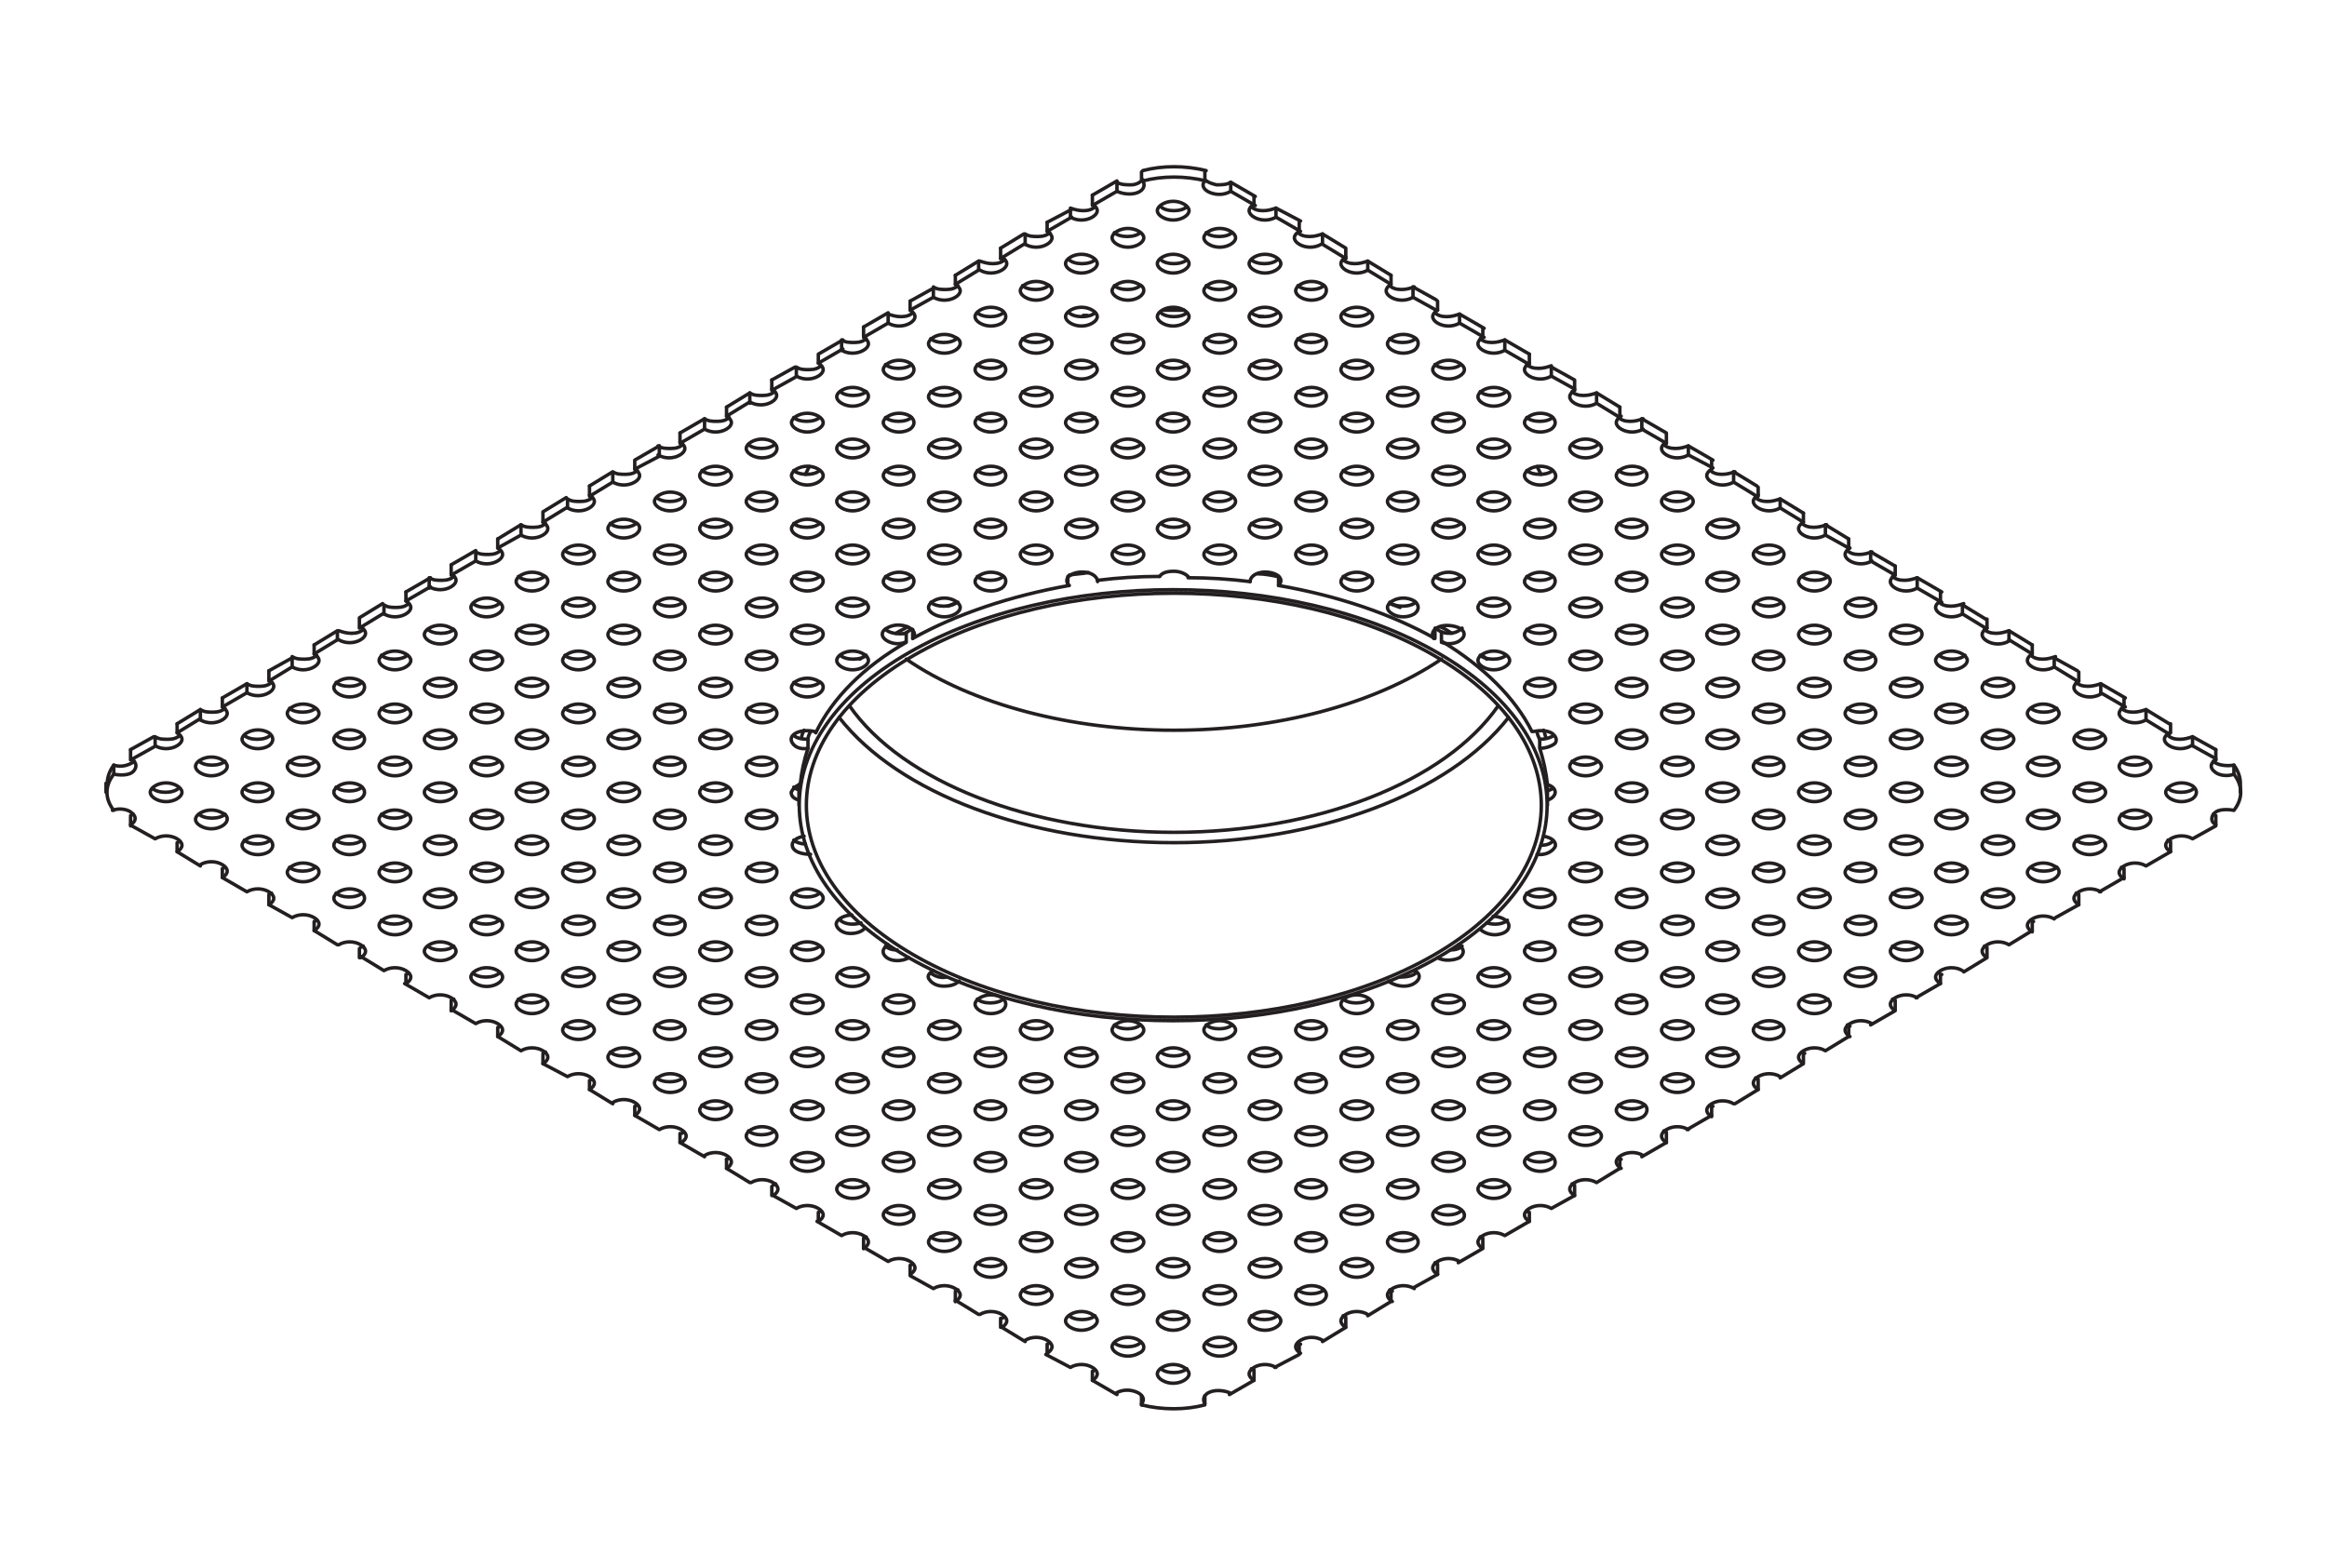 <?xml version="1.0" encoding="utf-8"?>
<!-- Generator: Adobe Illustrator 23.0.1, SVG Export Plug-In . SVG Version: 6.00 Build 0)  -->
<svg version="1.1" id="Livello_1" xmlns="http://www.w3.org/2000/svg" xmlns:xlink="http://www.w3.org/1999/xlink" x="0px" y="0px"
	 viewBox="0 0 180 121.3" style="enable-background:new 0 0 180 121.3;" xml:space="preserve">
<style type="text/css">
	.st0{fill:none;stroke:#231F20;stroke-width:0.267;stroke-linecap:round;stroke-linejoin:round;stroke-miterlimit:10;}
</style>
<path class="st0" d="M111.2,98.6l-1.8,1 M109.4,99.7c-0.5-0.3-1.2-0.3-1.7,0s-0.5,0.7,0,1 M107.6,100.7l-1.8,1.1 M105.8,101.7
	c-0.5-0.3-1.2-0.3-1.7,0s-0.5,0.7,0,1 M104.1,102.7l-1.8,1.1 M102.3,103.7c-0.5-0.3-1.2-0.3-1.7,0s-0.5,0.7,0,1 M100.5,104.8l-1.9,1
	 M98.7,105.8c-0.5-0.3-1.2-0.3-1.7,0s-0.5,0.7,0,1 M97,106.8l-1.9,1.1 M95.2,107.8c-0.4-0.2-1.1-0.3-1.6-0.1
	c-0.5,0.2-0.6,0.6-0.4,0.9 M88.3,108.7c1.6,0.4,3.4,0.4,4.9,0 M88.3,108.6c0.3-0.3,0.1-0.7-0.4-0.9c-0.5-0.2-1.1-0.2-1.6,0.1
	 M86.4,107.9l-1.9-1.1 M84.5,106.8c0.5-0.3,0.5-0.7,0-1s-1.2-0.3-1.7,0 M82.8,105.8l-1.9-1 M81,104.7c0.5-0.3,0.5-0.7,0-1
	s-1.2-0.3-1.7,0 M79.3,103.8l-1.8-1.1 M77.5,102.7c0.5-0.3,0.5-0.7,0-1s-1.2-0.3-1.7,0 M75.7,101.7l-1.8-1.1 M73.9,100.7
	c0.5-0.3,0.5-0.7,0-1s-1.2-0.3-1.7,0 M72.2,99.7l-1.8-1 M70.4,98.6c0.5-0.3,0.5-0.7,0-1s-1.2-0.3-1.7,0 M68.7,97.6l-1.9-1.1
	 M66.8,96.6c0.5-0.3,0.5-0.7,0-1s-1.2-0.3-1.7,0 M65.1,95.6l-1.9-1.1 M63.3,94.5c0.5-0.3,0.5-0.7,0-1s-1.2-0.3-1.7,0 M61.6,93.5
	l-1.8-1 M59.8,92.5c0.5-0.3,0.5-0.7,0-1s-1.2-0.3-1.7,0 M58,91.5l-1.8-1.1 M56.2,90.4c0.5-0.3,0.5-0.7,0-1s-1.2-0.3-1.7,0
	 M54.5,89.5l-1.9-1.1 M52.7,88.4c0.5-0.3,0.5-0.7,0-1s-1.2-0.3-1.7,0 M51,87.4l-1.9-1.1 M49.1,86.3c0.5-0.3,0.5-0.7,0-1
	s-1.2-0.3-1.7,0 M47.4,85.4l-1.8-1.1 M45.6,84.3c0.5-0.3,0.5-0.7,0-1s-1.2-0.3-1.7,0 M43.9,83.3l-1.9-1 M42,82.3
	c0.5-0.3,0.5-0.7,0-1s-1.2-0.3-1.7,0 M40.3,81.3l-1.8-1.1 M38.5,80.2c0.5-0.3,0.5-0.7,0-1s-1.2-0.3-1.7,0 M36.8,79.2l-1.9-1.1
	 M34.9,78.2c0.5-0.3,0.5-0.7,0-1s-1.2-0.3-1.7,0 M33.2,77.2l-1.9-1.1 M31.4,76.1c0.5-0.3,0.5-0.7,0-1s-1.2-0.3-1.7,0 M29.7,75.1
	L27.9,74 M27.9,74.1c0.5-0.3,0.5-0.7,0-1s-1.2-0.3-1.7,0 M26.1,73.1L24.3,72 M24.3,72c0.5-0.3,0.5-0.7,0-1s-1.2-0.3-1.7,0 M22.6,71
	l-1.8-1 M20.8,70c0.5-0.3,0.5-0.7,0-1s-1.2-0.3-1.7,0 M19.1,69l-1.9-1.1 M17.2,67.9c0.5-0.3,0.5-0.7,0-1s-1.2-0.3-1.7,0 M15.5,67
	l-1.8-1.1 M13.7,65.9c0.5-0.3,0.5-0.7,0-1s-1.2-0.3-1.7,0 M12,64.9l-1.8-1 M10.1,63.8c0.4-0.2,0.5-0.6,0.1-0.9
	c-0.3-0.3-1-0.4-1.5-0.2 M8.8,59.9c-0.7,0.9-0.7,1.9,0,2.8 M8.8,59.9C9.3,60,10,60,10.3,59.7s0.3-0.7-0.1-0.9 M10.1,58.8l1.8-1
	 M12,57.7c0.5,0.3,1.2,0.3,1.7,0s0.5-0.7,0-1 M13.7,56.7l1.8-1.1 M15.5,55.7c0.5,0.3,1.2,0.3,1.7,0s0.5-0.7,0-1 M17.2,54.7l1.9-1.1
	 M19.1,53.6c0.5,0.3,1.2,0.3,1.7,0s0.5-0.7,0-1 M20.8,52.7l1.8-1.1 M22.6,51.6c0.5,0.3,1.2,0.3,1.7,0s0.5-0.7,0-1 M24.3,50.6
	l1.8-1.1 M26.2,49.5c0.5,0.3,1.2,0.3,1.7,0s0.5-0.7,0-1 M27.8,48.6l1.8-1.1 M29.7,47.5c0.5,0.3,1.2,0.3,1.7,0s0.5-0.7,0-1
	 M31.4,46.5l1.9-1.1 M33.2,45.4c0.5,0.3,1.2,0.3,1.7,0s0.5-0.7,0-1 M34.9,44.5l1.9-1.1 M36.8,43.4c0.5,0.3,1.2,0.3,1.7,0
	s0.5-0.7,0-1 M38.5,42.4l1.8-1 M40.3,41.4c0.5,0.3,1.2,0.3,1.7,0s0.5-0.7,0-1 M42,40.4l1.8-1.1 M43.9,39.3c0.5,0.3,1.2,0.3,1.7,0
	s0.5-0.7,0-1 M45.6,38.4l1.8-1.1 M47.4,37.3c0.5,0.3,1.2,0.3,1.7,0s0.5-0.7,0-1 M49.1,36.3l1.9-1 M50.9,35.2c0.5,0.3,1.2,0.3,1.7,0
	s0.5-0.7,0-1 M52.6,34.3l1.9-1.1 M54.5,33.2c0.5,0.3,1.2,0.3,1.7,0s0.5-0.7,0-1 M56.2,32.2l1.8-1.1 M58,31.1c0.5,0.3,1.2,0.3,1.7,0
	s0.5-0.7,0-1 M59.7,30.2l1.8-1 M61.6,29.1c0.5,0.3,1.2,0.3,1.7,0s0.5-0.7,0-1 M63.3,28.1l1.9-1.1 M65.1,27.1c0.5,0.3,1.2,0.3,1.7,0
	s0.5-0.7,0-1 M66.8,26.1l1.9-1.1 M68.7,25c0.5,0.3,1.2,0.3,1.7,0s0.5-0.7,0-1 M70.4,24l1.8-1 M72.2,23c0.5,0.3,1.2,0.3,1.7,0
	s0.5-0.7,0-1 M73.9,22l1.8-1.1 M75.8,20.9c0.5,0.3,1.2,0.3,1.7,0s0.5-0.7,0-1 M77.4,20l1.8-1.1 M79.3,18.9c0.5,0.3,1.2,0.3,1.7,0
	s0.5-0.7,0-1 M81,17.9l1.9-1.1 M82.8,16.8c0.5,0.3,1.2,0.3,1.7,0s0.5-0.7,0-1 M84.5,15.9l1.9-1.1 M86.4,14.8
	c0.4,0.2,1.1,0.3,1.6,0.1s0.6-0.6,0.4-0.9 M93.3,14c-1.6-0.4-3.4-0.4-4.9,0 M93.2,14c-0.3,0.3-0.1,0.7,0.4,0.9s1.1,0.2,1.6-0.1
	 M95.2,14.8l1.9,1.1 M97,15.8c-0.5,0.3-0.5,0.7,0,1s1.2,0.3,1.7,0 M98.7,16.8l1.9,1.1 M100.5,17.9c-0.5,0.3-0.5,0.7,0,1
	s1.2,0.3,1.7,0 M102.3,18.9l1.8,1.1 M104.1,19.9c-0.5,0.3-0.5,0.7,0,1s1.2,0.3,1.7,0 M105.8,20.9l1.8,1.1 M107.6,22
	c-0.5,0.3-0.5,0.7,0,1s1.2,0.3,1.7,0 M109.3,23l1.8,1 M111.2,24c-0.5,0.3-0.5,0.7,0,1s1.2,0.3,1.7,0 M112.9,25l1.9,1.1 M114.7,26.1
	c-0.5,0.3-0.5,0.7,0,1s1.2,0.3,1.7,0 M116.4,27.1l1.9,1.1 M118.3,28.1c-0.5,0.3-0.5,0.7,0,1s1.2,0.3,1.7,0 M120,29.1l1.8,1
	 M121.8,30.2c-0.5,0.3-0.5,0.7,0,1s1.2,0.3,1.7,0 M123.5,31.2l1.8,1.1 M125.4,32.2c-0.5,0.3-0.5,0.7,0,1s1.2,0.3,1.7,0 M127,33.2
	l1.9,1.1 M128.9,34.2c-0.5,0.3-0.5,0.7,0,1s1.2,0.3,1.7,0 M130.6,35.2l1.9,1 M132.4,36.3c-0.5,0.3-0.5,0.7,0,1s1.2,0.3,1.7,0
	 M134.1,37.3l1.8,1.1 M136,38.3c-0.5,0.3-0.5,0.7,0,1s1.2,0.3,1.7,0 M137.7,39.3l1.8,1.1 M139.5,40.4c-0.5,0.3-0.5,0.7,0,1
	s1.2,0.3,1.7,0 M141.2,41.4l1.8,1 M143.1,42.4c-0.5,0.3-0.5,0.7,0,1s1.2,0.3,1.7,0 M144.7,43.4l1.9,1.1 M146.6,44.5
	c-0.5,0.3-0.5,0.7,0,1s1.2,0.3,1.7,0 M148.3,45.5l1.9,1.1 M150.1,46.5c-0.5,0.3-0.5,0.7,0,1s1.2,0.3,1.7,0 M151.8,47.5l1.8,1.1
	 M153.7,48.6c-0.5,0.3-0.5,0.7,0,1s1.2,0.3,1.7,0 M155.4,49.5l1.8,1.1 M157.2,50.6c-0.5,0.3-0.5,0.7,0,1s1.2,0.3,1.7,0 M158.9,51.6
	l1.8,1.1 M160.8,52.7c-0.5,0.3-0.5,0.7,0,1s1.2,0.3,1.7,0 M162.5,53.6l1.9,1.1 M164.3,54.7c-0.5,0.3-0.5,0.7,0,1s1.2,0.3,1.7,0
	 M166,55.7l1.8,1.1 M167.8,56.7c-0.5,0.3-0.5,0.7,0,1s1.2,0.3,1.7,0 M169.6,57.7l1.8,1 M171.4,58.8c-0.4,0.2-0.5,0.6-0.1,0.9
	c0.3,0.3,1,0.4,1.5,0.2 M172.8,62.7c0.7-0.9,0.7-1.9,0-2.8 M172.8,62.7c-0.5-0.1-1.2-0.1-1.5,0.2s-0.3,0.7,0.1,0.9 M171.4,63.9
	l-1.8,1 M169.6,64.9c-0.5-0.3-1.2-0.3-1.7,0s-0.5,0.7,0,1 M167.9,65.9L166,67 M166,67c-0.5-0.3-1.2-0.3-1.7,0s-0.5,0.7,0,1
	 M164.3,67.9l-1.9,1.1 M162.5,69c-0.5-0.3-1.2-0.3-1.7,0s-0.5,0.7,0,1 M160.8,70l-1.8,1 M158.9,71.1c-0.5-0.3-1.2-0.3-1.7,0
	s-0.5,0.7,0,1 M157.2,72l-1.8,1.1 M155.4,73.1c-0.5-0.3-1.2-0.3-1.7,0s-0.5,0.7,0,1 M153.7,74.1l-1.8,1.1 M151.8,75.1
	c-0.5-0.3-1.2-0.3-1.7,0s-0.5,0.7,0,1 M150.1,76.1l-1.9,1.1 M148.3,77.2c-0.5-0.3-1.2-0.3-1.7,0s-0.5,0.7,0,1 M146.6,78.2l-1.9,1.1
	 M144.8,79.2c-0.5-0.3-1.2-0.3-1.7,0s-0.5,0.7,0,1 M143,80.2l-1.8,1.1 M141.2,81.3c-0.5-0.3-1.2-0.3-1.7,0s-0.5,0.7,0,1 M139.5,82.3
	l-1.8,1.1 M137.7,83.3c-0.5-0.3-1.2-0.3-1.7,0s-0.5,0.7,0,1 M136,84.3l-1.8,1.1 M134.1,85.4c-0.5-0.3-1.2-0.3-1.7,0s-0.5,0.7,0,1
	 M132.4,86.3l-1.9,1.1 M130.6,87.4c-0.5-0.3-1.2-0.3-1.7,0s-0.5,0.7,0,1 M111.2,74.1c0.5,0.3,1.3,0.2,1.7,0c0.4-0.3,0.4-0.7-0.1-1
	 M112.2,73.5c0.4,0,0.7-0.1,0.9-0.3 M118.9,66.1c0.6,0.1,1.2-0.2,1.4-0.6c0.1-0.4-0.3-0.7-0.9-0.8 M119.2,65.4
	c0.4,0,0.7-0.1,0.9-0.3 M119.7,61.9c0.4-0.1,0.6-0.4,0.6-0.6c0-0.3-0.3-0.5-0.6-0.6 M119.7,61.2c0.2-0.1,0.3-0.1,0.4-0.2
	 M119.1,57.9c0.5,0,1-0.2,1.2-0.4c0.2-0.3,0-0.6-0.3-0.8c-0.4-0.2-0.9-0.2-1.4-0.1 M119.1,57.2c0.4,0,0.8-0.1,1.1-0.3 M111,49.4
	v-0.6 M98.9,44.6v0.7 M111,49.4c-3.4-1.9-7.5-3.3-12.1-4.1 M96.7,45L96.7,45 M96.7,45c-1.6-0.2-3.2-0.3-4.8-0.3 M84.9,44.9
	L84.9,44.9 M89.7,44.6c-1.6,0-3.2,0.1-4.8,0.3 M82.6,45.3v-0.7 M70.6,48.7v0.6 M82.7,45.3c-4.5,0.8-8.7,2.2-12.1,4.1 M70.1,49.7V49
	 M70.1,49.7c-3.3,1.9-5.7,4.3-7,7 M62.5,57.9v-0.7 M62.5,57.9c-0.3,0.9-0.5,1.8-0.6,2.8 M119.1,57.2v0.7 M119.7,60.7
	c-0.1-0.9-0.3-1.9-0.6-2.8 M111.5,48.9v0.7 M118.5,56.6c-1.3-2.6-3.7-5-7-7"/>
<path class="st0" d="M77.5,28.1c-0.5-0.3-1.2-0.3-1.7,0s-0.5,0.7,0,1s1.2,0.3,1.7,0C77.9,28.8,77.9,28.4,77.5,28.1 M144.8,71.1
	c-0.5-0.3-1.2-0.3-1.7,0s-0.5,0.7,0,1s1.2,0.3,1.7,0C145.2,71.8,145.2,71.3,144.8,71.1 M59.8,62.9c-0.5-0.3-1.2-0.3-1.7,0
	s-0.5,0.7,0,1c0.5,0.3,1.2,0.3,1.7,0C60.2,63.6,60.2,63.1,59.8,62.9 M52.7,62.9c-0.5-0.3-1.2-0.3-1.7,0s-0.5,0.7,0,1
	c0.5,0.3,1.2,0.3,1.7,0C53.1,63.6,53.1,63.1,52.7,62.9 M59.8,58.8c-0.5-0.3-1.2-0.3-1.7,0s-0.5,0.7,0,1s1.2,0.3,1.7,0
	C60.2,59.5,60.2,59.1,59.8,58.8 M112.9,32.2c-0.5-0.3-1.2-0.3-1.7,0s-0.5,0.7,0,1s1.2,0.3,1.7,0S113.4,32.5,112.9,32.2 M109.4,34.2
	c-0.5-0.3-1.2-0.3-1.7,0s-0.5,0.7,0,1s1.2,0.3,1.7,0C109.8,34.9,109.8,34.5,109.4,34.2 M91.6,19.9c-0.5-0.3-1.2-0.3-1.7,0
	s-0.5,0.7,0,1s1.2,0.3,1.7,0S92.1,20.2,91.6,19.9 M91.6,15.8c-0.5-0.3-1.2-0.3-1.7,0s-0.5,0.7,0,1s1.2,0.3,1.7,0
	S92.1,16.1,91.6,15.8 M105.8,36.3c-0.5-0.3-1.2-0.3-1.7,0s-0.5,0.7,0,1s1.2,0.3,1.7,0S106.3,36.6,105.8,36.3 M95.2,17.9
	c-0.5-0.3-1.2-0.3-1.7,0s-0.5,0.7,0,1s1.2,0.3,1.7,0S95.7,18.2,95.2,17.9 M59.8,54.7c-0.5-0.3-1.2-0.3-1.7,0s-0.5,0.7,0,1
	s1.2,0.3,1.7,0C60.2,55.4,60.2,55,59.8,54.7 M134.1,56.7c-0.5-0.3-1.2-0.3-1.7,0s-0.5,0.7,0,1s1.2,0.3,1.7,0S134.6,57,134.1,56.7
	 M116.4,75.1c-0.5-0.3-1.2-0.3-1.7,0s-0.5,0.7,0,1s1.2,0.3,1.7,0C116.9,75.8,116.9,75.4,116.4,75.1 M112.9,85.4
	c-0.5-0.3-1.2-0.3-1.7,0s-0.5,0.7,0,1s1.2,0.3,1.7,0S113.4,85.6,112.9,85.4 M144.8,50.6c-0.5-0.3-1.2-0.3-1.7,0s-0.5,0.7,0,1
	s1.2,0.3,1.7,0C145.2,51.3,145.2,50.9,144.8,50.6 M137.7,58.8c-0.5-0.3-1.2-0.3-1.7,0s-0.5,0.7,0,1s1.2,0.3,1.7,0
	C138.1,59.5,138.1,59.1,137.7,58.8 M42,52.7c-0.5-0.3-1.2-0.3-1.7,0s-0.5,0.7,0,1s1.2,0.3,1.7,0S42.5,52.9,42,52.7 M151.8,67
	c-0.5-0.3-1.2-0.3-1.7,0s-0.5,0.7,0,1s1.2,0.3,1.7,0S152.3,67.2,151.8,67 M116.4,91.5c-0.5-0.3-1.2-0.3-1.7,0s-0.5,0.7,0,1
	s1.2,0.3,1.7,0S116.9,91.8,116.4,91.5 M141.2,44.5c-0.5-0.3-1.2-0.3-1.7,0s-0.5,0.7,0,1s1.2,0.3,1.7,0S141.7,44.7,141.2,44.5
	 M141.2,60.8c-0.5-0.3-1.2-0.3-1.7,0s-0.5,0.7,0,1s1.2,0.3,1.7,0S141.7,61.1,141.2,60.8 M77.5,81.3c-0.5-0.3-1.2-0.3-1.7,0
	s-0.5,0.7,0,1s1.2,0.3,1.7,0C77.9,82,77.9,81.6,77.5,81.3 M109.4,87.4c-0.5-0.3-1.2-0.3-1.7,0s-0.5,0.7,0,1s1.2,0.3,1.7,0
	C109.8,88.1,109.8,87.7,109.4,87.4 M148.3,60.8c-0.5-0.3-1.2-0.3-1.7,0s-0.5,0.7,0,1s1.2,0.3,1.7,0S148.8,61.1,148.3,60.8
	 M38.5,50.6c-0.5-0.3-1.2-0.3-1.7,0s-0.5,0.7,0,1s1.2,0.3,1.7,0S39,50.9,38.5,50.6 M112.9,93.5c-0.5-0.3-1.2-0.3-1.7,0s-0.5,0.7,0,1
	s1.2,0.3,1.7,0C113.4,94.3,113.4,93.8,112.9,93.5 M148.3,64.9c-0.5-0.3-1.2-0.3-1.7,0s-0.5,0.7,0,1s1.2,0.3,1.7,0
	S148.8,65.2,148.3,64.9 M66.8,87.4c-0.5-0.3-1.2-0.3-1.7,0s-0.5,0.7,0,1s1.2,0.3,1.7,0S67.3,87.7,66.8,87.4 M59.8,87.4
	c-0.5-0.3-1.2-0.3-1.7,0s-0.5,0.7,0,1s1.2,0.3,1.7,0C60.2,88.1,60.2,87.7,59.8,87.4 M66.8,46.5c-0.5-0.3-1.2-0.3-1.7,0s-0.5,0.7,0,1
	s1.2,0.3,1.7,0S67.3,46.8,66.8,46.5 M70.4,40.4c-0.5-0.3-1.2-0.3-1.7,0s-0.5,0.7,0,1s1.2,0.3,1.7,0C70.8,41.1,70.8,40.6,70.4,40.4
	 M98.7,89.4c-0.5-0.3-1.2-0.3-1.7,0s-0.5,0.7,0,1s1.2,0.3,1.7,0C99.2,90.2,99.2,89.7,98.7,89.4 M105.8,85.4c-0.5-0.3-1.2-0.3-1.7,0
	s-0.5,0.7,0,1s1.2,0.3,1.7,0S106.3,85.6,105.8,85.4 M70.4,44.5c-0.5-0.3-1.2-0.3-1.7,0s-0.5,0.7,0,1s1.2,0.3,1.7,0
	C70.8,45.2,70.8,44.7,70.4,44.5 M63.3,44.5c-0.5-0.3-1.2-0.3-1.7,0s-0.5,0.7,0,1s1.2,0.3,1.7,0S63.8,44.7,63.3,44.5 M137.7,79.2
	c-0.5-0.3-1.2-0.3-1.7,0s-0.5,0.7,0,1s1.2,0.3,1.7,0C138.1,79.9,138.1,79.5,137.7,79.2 M73.9,38.3c-0.5-0.3-1.2-0.3-1.7,0
	s-0.5,0.7,0,1s1.2,0.3,1.7,0S74.4,38.6,73.9,38.3 M130.6,79.2c-0.5-0.3-1.2-0.3-1.7,0s-0.5,0.7,0,1s1.2,0.3,1.7,0
	C131.1,79.9,131.1,79.5,130.6,79.2 M66.8,79.2c-0.5-0.3-1.2-0.3-1.7,0s-0.5,0.7,0,1s1.2,0.3,1.7,0C67.3,79.9,67.3,79.5,66.8,79.2
	 M127.1,40.4c-0.5-0.3-1.2-0.3-1.7,0s-0.5,0.7,0,1s1.2,0.3,1.7,0C127.5,41.1,127.5,40.6,127.1,40.4 M127.1,48.6
	c-0.5-0.3-1.2-0.3-1.7,0s-0.5,0.7,0,1s1.2,0.3,1.7,0C127.5,49.3,127.5,48.8,127.1,48.6 M66.8,42.4c-0.5-0.3-1.2-0.3-1.7,0
	s-0.5,0.7,0,1s1.2,0.3,1.7,0C67.3,43.1,67.3,42.7,66.8,42.4 M63.3,77.2c-0.5-0.3-1.2-0.3-1.7,0s-0.5,0.7,0,1s1.2,0.3,1.7,0
	C63.8,77.9,63.8,77.5,63.3,77.2 M63.3,40.4c-0.5-0.3-1.2-0.3-1.7,0s-0.5,0.7,0,1s1.2,0.3,1.7,0C63.8,41.1,63.8,40.6,63.3,40.4
	 M84.5,89.4c-0.5-0.3-1.2-0.3-1.7,0s-0.5,0.7,0,1s1.2,0.3,1.7,0C85,90.2,85,89.7,84.5,89.4 M56.2,36.3c-0.5-0.3-1.2-0.3-1.7,0
	s-0.5,0.7,0,1s1.2,0.3,1.7,0S56.7,36.6,56.2,36.3 M120,77.2c-0.5-0.3-1.2-0.3-1.7,0s-0.5,0.7,0,1s1.2,0.3,1.7,0
	C120.4,77.9,120.4,77.5,120,77.2 M77.5,93.5c-0.5-0.3-1.2-0.3-1.7,0s-0.5,0.7,0,1s1.2,0.3,1.7,0C77.9,94.3,77.9,93.8,77.5,93.5
	 M81,91.5c-0.5-0.3-1.2-0.3-1.7,0s-0.5,0.7,0,1s1.2,0.3,1.7,0S81.5,91.8,81,91.5 M116.4,87.4c-0.5-0.3-1.2-0.3-1.7,0s-0.5,0.7,0,1
	s1.2,0.3,1.7,0S116.9,87.7,116.4,87.4 M59.8,34.2c-0.5-0.3-1.2-0.3-1.7,0s-0.5,0.7,0,1s1.2,0.3,1.7,0C60.2,34.9,60.2,34.5,59.8,34.2
	 M144.8,54.7c-0.5-0.3-1.2-0.3-1.7,0s-0.5,0.7,0,1s1.2,0.3,1.7,0C145.2,55.4,145.2,55,144.8,54.7 M123.5,71.1
	c-0.5-0.3-1.2-0.3-1.7,0s-0.5,0.7,0,1s1.2,0.3,1.7,0C124,71.8,124,71.3,123.5,71.1 M73.9,95.6c-0.5-0.3-1.2-0.3-1.7,0s-0.5,0.7,0,1
	s1.2,0.3,1.7,0C74.4,96.3,74.4,95.9,73.9,95.6 M123.5,83.3c-0.5-0.3-1.2-0.3-1.7,0s-0.5,0.7,0,1s1.2,0.3,1.7,0S124,83.6,123.5,83.3
	 M127.1,85.4c-0.5-0.3-1.2-0.3-1.7,0s-0.5,0.7,0,1s1.2,0.3,1.7,0C127.5,86.1,127.5,85.6,127.1,85.4 M148.3,52.7
	c-0.5-0.3-1.2-0.3-1.7,0s-0.5,0.7,0,1s1.2,0.3,1.7,0S148.8,52.9,148.3,52.7 M130.6,58.8c-0.5-0.3-1.2-0.3-1.7,0s-0.5,0.7,0,1
	s1.2,0.3,1.7,0S131.1,59.1,130.6,58.8 M123.5,62.9c-0.5-0.3-1.2-0.3-1.7,0s-0.5,0.7,0,1c0.5,0.3,1.2,0.3,1.7,0S124,63.1,123.5,62.9
	 M91.6,40.4c-0.5-0.3-1.2-0.3-1.7,0s-0.5,0.7,0,1s1.2,0.3,1.7,0C92.1,41.1,92.1,40.6,91.6,40.4 M77.5,24c-0.5-0.3-1.2-0.3-1.7,0
	s-0.5,0.7,0,1s1.2,0.3,1.7,0C77.9,24.7,77.9,24.3,77.5,24 M63.3,69c-0.5-0.3-1.2-0.3-1.7,0s-0.5,0.7,0,1s1.2,0.3,1.7,0
	S63.8,69.3,63.3,69 M72.2,75.1c-0.4,0.2-0.5,0.5-0.3,0.7c0.2,0.3,0.6,0.5,1.1,0.5s0.9-0.1,1.2-0.4 M112.9,44.5
	c-0.5-0.3-1.2-0.3-1.7,0s-0.5,0.7,0,1s1.2,0.3,1.7,0S113.4,44.7,112.9,44.5 M120,36.3c-0.5-0.3-1.2-0.3-1.7,0s-0.5,0.7,0,1
	s1.2,0.3,1.7,0S120.4,36.6,120,36.3 M84.5,28.1c-0.5-0.3-1.2-0.3-1.7,0s-0.5,0.7,0,1s1.2,0.3,1.7,0C85,28.8,85,28.4,84.5,28.1
	 M130.6,62.9c-0.5-0.3-1.2-0.3-1.7,0s-0.5,0.7,0,1c0.5,0.3,1.2,0.3,1.7,0S131.1,63.1,130.6,62.9 M116.4,42.4c-0.5-0.3-1.2-0.3-1.7,0
	s-0.5,0.7,0,1s1.2,0.3,1.7,0C116.9,43.1,116.9,42.7,116.4,42.4 M13.7,60.8c-0.5-0.3-1.2-0.3-1.7,0s-0.5,0.7,0,1s1.2,0.3,1.7,0
	S14.2,61.1,13.7,60.8 M20.8,64.9c-0.5-0.3-1.2-0.3-1.7,0s-0.5,0.7,0,1s1.2,0.3,1.7,0C21.2,65.6,21.2,65.2,20.8,64.9 M91.6,105.8
	c-0.5-0.3-1.2-0.3-1.7,0s-0.5,0.7,0,1s1.2,0.3,1.7,0S92.1,106.1,91.6,105.8 M38.5,67c-0.5-0.3-1.2-0.3-1.7,0s-0.5,0.7,0,1
	s1.2,0.3,1.7,0S39,67.2,38.5,67 M102.3,95.6c-0.5-0.3-1.2-0.3-1.7,0s-0.5,0.7,0,1s1.2,0.3,1.7,0C102.7,96.3,102.7,95.9,102.3,95.6
	 M98.7,97.6c-0.5-0.3-1.2-0.3-1.7,0s-0.5,0.7,0,1s1.2,0.3,1.7,0C99.2,98.3,99.2,97.9,98.7,97.6 M31.4,62.9c-0.5-0.3-1.2-0.3-1.7,0
	s-0.5,0.7,0,1c0.5,0.3,1.2,0.3,1.7,0S31.9,63.1,31.4,62.9 M59.8,79.2c-0.5-0.3-1.2-0.3-1.7,0s-0.5,0.7,0,1s1.2,0.3,1.7,0
	C60.2,79.9,60.2,79.5,59.8,79.2 M42,73.1c-0.5-0.3-1.2-0.3-1.7,0s-0.5,0.7,0,1s1.2,0.3,1.7,0C42.5,73.8,42.5,73.4,42,73.1
	 M95.2,103.7c-0.5-0.3-1.2-0.3-1.7,0s-0.5,0.7,0,1s1.2,0.3,1.7,0C95.7,104.5,95.7,104,95.2,103.7 M77.5,97.6c-0.5-0.3-1.2-0.3-1.7,0
	s-0.5,0.7,0,1s1.2,0.3,1.7,0C77.9,98.3,77.9,97.9,77.5,97.6 M45.6,62.9c-0.5-0.3-1.2-0.3-1.7,0s-0.5,0.7,0,1c0.5,0.3,1.2,0.3,1.7,0
	S46.1,63.1,45.6,62.9 M27.9,56.7c-0.5-0.3-1.2-0.3-1.7,0s-0.5,0.7,0,1s1.2,0.3,1.7,0C28.3,57.4,28.3,57,27.9,56.7 M49.1,81.3
	c-0.5-0.3-1.2-0.3-1.7,0s-0.5,0.7,0,1s1.2,0.3,1.7,0S49.6,81.6,49.1,81.3 M91.6,97.6c-0.5-0.3-1.2-0.3-1.7,0s-0.5,0.7,0,1
	s1.2,0.3,1.7,0S92.1,97.9,91.6,97.6 M49.1,56.7c-0.5-0.3-1.2-0.3-1.7,0s-0.5,0.7,0,1s1.2,0.3,1.7,0S49.6,57,49.1,56.7 M88.1,95.6
	c-0.5-0.3-1.2-0.3-1.7,0s-0.5,0.7,0,1s1.2,0.3,1.7,0C88.6,96.3,88.6,95.9,88.1,95.6 M27.9,52.7c-0.5-0.3-1.2-0.3-1.7,0s-0.5,0.7,0,1
	s1.2,0.3,1.7,0C28.3,53.4,28.3,52.9,27.9,52.7 M24.3,54.7c-0.5-0.3-1.2-0.3-1.7,0s-0.5,0.7,0,1s1.2,0.3,1.7,0S24.8,55,24.3,54.7
	 M88.1,91.5c-0.5-0.3-1.2-0.3-1.7,0s-0.5,0.7,0,1s1.2,0.3,1.7,0S88.6,91.8,88.1,91.5 M52.7,54.7c-0.5-0.3-1.2-0.3-1.7,0
	s-0.5,0.7,0,1s1.2,0.3,1.7,0C53.1,55.4,53.1,55,52.7,54.7 M27.9,64.9c-0.5-0.3-1.2-0.3-1.7,0s-0.5,0.7,0,1s1.2,0.3,1.7,0
	C28.3,65.6,28.3,65.2,27.9,64.9 M24.3,67c-0.5-0.3-1.2-0.3-1.7,0s-0.5,0.7,0,1s1.2,0.3,1.7,0S24.8,67.2,24.3,67 M158.9,67
	c-0.5-0.3-1.2-0.3-1.7,0s-0.5,0.7,0,1s1.2,0.3,1.7,0S159.4,67.2,158.9,67 M31.4,58.8c-0.5-0.3-1.2-0.3-1.7,0s-0.5,0.7,0,1
	s1.2,0.3,1.7,0S31.9,59.1,31.4,58.8 M91.6,89.4c-0.5-0.3-1.2-0.3-1.7,0s-0.5,0.7,0,1s1.2,0.3,1.7,0C92.1,90.2,92.1,89.7,91.6,89.4
	 M84.5,93.5c-0.5-0.3-1.2-0.3-1.7,0s-0.5,0.7,0,1s1.2,0.3,1.7,0C85,94.3,85,93.8,84.5,93.5 M24.3,58.8c-0.5-0.3-1.2-0.3-1.7,0
	s-0.5,0.7,0,1s1.2,0.3,1.7,0S24.8,59.1,24.3,58.8 M155.4,56.7c-0.5-0.3-1.2-0.3-1.7,0s-0.5,0.7,0,1s1.2,0.3,1.7,0
	S155.9,57,155.4,56.7 M95.2,95.6c-0.5-0.3-1.2-0.3-1.7,0s-0.5,0.7,0,1s1.2,0.3,1.7,0C95.7,96.3,95.7,95.9,95.2,95.6 M27.9,60.8
	c-0.5-0.3-1.2-0.3-1.7,0s-0.5,0.7,0,1s1.2,0.3,1.7,0C28.3,61.5,28.3,61.1,27.9,60.8 M31.4,71.1c-0.5-0.3-1.2-0.3-1.7,0s-0.5,0.7,0,1
	s1.2,0.3,1.7,0C31.9,71.8,31.9,71.3,31.4,71.1 M84.5,97.6c-0.5-0.3-1.2-0.3-1.7,0s-0.5,0.7,0,1s1.2,0.3,1.7,0
	C85,98.3,85,97.9,84.5,97.6 M102.3,99.7c-0.5-0.3-1.2-0.3-1.7,0s-0.5,0.7,0,1s1.2,0.3,1.7,0C102.7,100.4,102.7,100,102.3,99.7
	 M49.1,64.9c-0.5-0.3-1.2-0.3-1.7,0s-0.5,0.7,0,1s1.2,0.3,1.7,0S49.6,65.2,49.1,64.9 M84.5,101.7c-0.5-0.3-1.2-0.3-1.7,0
	s-0.5,0.7,0,1s1.2,0.3,1.7,0C85,102.4,85,102,84.5,101.7 M52.7,83.3c-0.5-0.3-1.2-0.3-1.7,0s-0.5,0.7,0,1s1.2,0.3,1.7,0
	C53.1,84,53.1,83.6,52.7,83.3 M166,58.8c-0.5-0.3-1.2-0.3-1.7,0s-0.5,0.7,0,1s1.2,0.3,1.7,0S166.5,59.1,166,58.8 M81,99.7
	c-0.5-0.3-1.2-0.3-1.7,0s-0.5,0.7,0,1s1.2,0.3,1.7,0C81.5,100.4,81.5,100,81,99.7 M105.8,97.6c-0.5-0.3-1.2-0.3-1.7,0s-0.5,0.7,0,1
	s1.2,0.3,1.7,0C106.3,98.3,106.3,97.9,105.8,97.6 M162.5,60.8c-0.5-0.3-1.2-0.3-1.7,0s-0.5,0.7,0,1s1.2,0.3,1.7,0
	S163,61.1,162.5,60.8 M38.5,58.8c-0.5-0.3-1.2-0.3-1.7,0s-0.5,0.7,0,1s1.2,0.3,1.7,0S39,59.1,38.5,58.8 M42,69
	c-0.5-0.3-1.2-0.3-1.7,0s-0.5,0.7,0,1s1.2,0.3,1.7,0S42.5,69.3,42,69 M45.6,71.1c-0.5-0.3-1.2-0.3-1.7,0s-0.5,0.7,0,1s1.2,0.3,1.7,0
	C46.1,71.8,46.1,71.3,45.6,71.1 M24.3,62.9c-0.5-0.3-1.2-0.3-1.7,0s-0.5,0.7,0,1c0.5,0.3,1.2,0.3,1.7,0S24.8,63.1,24.3,62.9
	 M17.2,58.8c-0.5-0.3-1.2-0.3-1.7,0c-0.5,0.3-0.5,0.7,0,1c0.5,0.3,1.2,0.3,1.7,0S17.7,59.1,17.2,58.8 M116.4,46.5
	c-0.5-0.3-1.2-0.3-1.7,0s-0.5,0.7,0,1s1.2,0.3,1.7,0S116.9,46.8,116.4,46.5 M107.4,75.9c0.2,0.2,0.7,0.4,1.2,0.4s0.9-0.2,1.1-0.5
	s0-0.6-0.3-0.7 M88.1,26.1c-0.5-0.3-1.2-0.3-1.7,0s-0.5,0.7,0,1s1.2,0.3,1.7,0C88.6,26.8,88.6,26.3,88.1,26.1 M91.6,32.2
	c-0.5-0.3-1.2-0.3-1.7,0s-0.5,0.7,0,1s1.2,0.3,1.7,0S92.1,32.5,91.6,32.2 M73.9,46.5c-0.5-0.3-1.2-0.3-1.7,0s-0.5,0.7,0,1
	s1.2,0.3,1.7,0S74.4,46.8,73.9,46.5 M91.6,24c-0.5-0.3-1.2-0.3-1.7,0s-0.5,0.7,0,1s1.2,0.3,1.7,0S92.1,24.3,91.6,24 M77.5,44.5
	c-0.5-0.3-1.2-0.3-1.7,0s-0.5,0.7,0,1s1.2,0.3,1.7,0C77.9,45.2,77.9,44.7,77.5,44.5 M77.5,77.2c-0.5-0.3-1.2-0.3-1.7,0s-0.5,0.7,0,1
	s1.2,0.3,1.7,0C77.9,77.9,77.9,77.5,77.5,77.2 M109.4,26.1c-0.5-0.3-1.2-0.3-1.7,0s-0.5,0.7,0,1s1.2,0.3,1.7,0
	C109.8,26.8,109.8,26.3,109.4,26.1 M84.5,81.3c-0.5-0.3-1.2-0.3-1.7,0s-0.5,0.7,0,1s1.2,0.3,1.7,0S85,81.6,84.5,81.3 M88.1,79.2
	c-0.5-0.3-1.2-0.3-1.7,0s-0.5,0.7,0,1s1.2,0.3,1.7,0C88.6,79.9,88.6,79.5,88.1,79.2 M88.1,42.4c-0.5-0.3-1.2-0.3-1.7,0s-0.5,0.7,0,1
	s1.2,0.3,1.7,0C88.6,43.1,88.6,42.7,88.1,42.4 M116.4,34.2c-0.5-0.3-1.2-0.3-1.7,0s-0.5,0.7,0,1s1.2,0.3,1.7,0
	S116.9,34.5,116.4,34.2 M95.2,38.3c-0.5-0.3-1.2-0.3-1.7,0s-0.5,0.7,0,1s1.2,0.3,1.7,0S95.7,38.6,95.2,38.3 M88.1,22
	c-0.5-0.3-1.2-0.3-1.7,0s-0.5,0.7,0,1s1.2,0.3,1.7,0S88.6,22.2,88.1,22 M102.3,42.4c-0.5-0.3-1.2-0.3-1.7,0s-0.5,0.7,0,1
	s1.2,0.3,1.7,0C102.7,43.1,102.7,42.7,102.3,42.4 M84.5,24c-0.5-0.3-1.2-0.3-1.7,0s-0.5,0.7,0,1s1.2,0.3,1.7,0S85,24.3,84.5,24
	 M151.8,50.6c-0.5-0.3-1.2-0.3-1.7,0s-0.5,0.7,0,1s1.2,0.3,1.7,0S152.3,50.9,151.8,50.6 M130.6,83.3c-0.5-0.3-1.2-0.3-1.7,0
	s-0.5,0.7,0,1s1.2,0.3,1.7,0S131.1,83.6,130.6,83.3 M63.3,32.2c-0.5-0.3-1.2-0.3-1.7,0s-0.5,0.7,0,1s1.2,0.3,1.7,0
	S63.8,32.5,63.3,32.2 M127.1,73.1c-0.5-0.3-1.2-0.3-1.7,0s-0.5,0.7,0,1s1.2,0.3,1.7,0C127.5,73.8,127.5,73.4,127.1,73.1 M123.5,79.2
	c-0.5-0.3-1.2-0.3-1.7,0s-0.5,0.7,0,1s1.2,0.3,1.7,0C124,79.9,124,79.5,123.5,79.2 M42,44.5c-0.5-0.3-1.2-0.3-1.7,0s-0.5,0.7,0,1
	s1.2,0.3,1.7,0S42.5,44.7,42,44.5 M88.1,87.4c-0.5-0.3-1.2-0.3-1.7,0s-0.5,0.7,0,1s1.2,0.3,1.7,0S88.6,87.7,88.1,87.4 M127.1,69
	c-0.5-0.3-1.2-0.3-1.7,0s-0.5,0.7,0,1s1.2,0.3,1.7,0C127.5,69.7,127.5,69.3,127.1,69 M59.8,42.4c-0.5-0.3-1.2-0.3-1.7,0
	s-0.5,0.7,0,1s1.2,0.3,1.7,0C60.2,43.1,60.2,42.7,59.8,42.4 M127.1,77.2c-0.5-0.3-1.2-0.3-1.7,0s-0.5,0.7,0,1s1.2,0.3,1.7,0
	C127.5,77.9,127.5,77.5,127.1,77.2 M66.8,34.2c-0.5-0.3-1.2-0.3-1.7,0s-0.5,0.7,0,1s1.2,0.3,1.7,0S67.3,34.5,66.8,34.2 M120,44.5
	c-0.5-0.3-1.2-0.3-1.7,0s-0.5,0.7,0,1s1.2,0.3,1.7,0C120.4,45.2,120.4,44.7,120,44.5 M137.7,75.1c-0.5-0.3-1.2-0.3-1.7,0
	s-0.5,0.7,0,1s1.2,0.3,1.7,0C138.1,75.8,138.1,75.4,137.7,75.1 M120,48.6c-0.5-0.3-1.2-0.3-1.7,0s-0.5,0.7,0,1s1.2,0.3,1.7,0
	C120.4,49.3,120.4,48.8,120,48.6 M73.9,42.4c-0.5-0.3-1.2-0.3-1.7,0s-0.5,0.7,0,1s1.2,0.3,1.7,0C74.4,43.1,74.4,42.7,73.9,42.4
	 M56.2,44.5c-0.5-0.3-1.2-0.3-1.7,0s-0.5,0.7,0,1s1.2,0.3,1.7,0S56.7,44.7,56.2,44.5 M52.7,50.6c-0.5-0.3-1.2-0.3-1.7,0
	s-0.5,0.7,0,1s1.2,0.3,1.7,0C53.1,51.3,53.1,50.9,52.7,50.6 M56.2,48.6c-0.5-0.3-1.2-0.3-1.7,0s-0.5,0.7,0,1s1.2,0.3,1.7,0
	S56.7,48.8,56.2,48.6 M63.3,81.3c-0.5-0.3-1.2-0.3-1.7,0s-0.5,0.7,0,1s1.2,0.3,1.7,0S63.8,81.6,63.3,81.3 M59.8,83.3
	c-0.5-0.3-1.2-0.3-1.7,0s-0.5,0.7,0,1s1.2,0.3,1.7,0C60.2,84,60.2,83.6,59.8,83.3 M102.3,91.5c-0.5-0.3-1.2-0.3-1.7,0s-0.5,0.7,0,1
	s1.2,0.3,1.7,0C102.7,92.2,102.7,91.8,102.3,91.5 M134.1,81.3c-0.5-0.3-1.2-0.3-1.7,0s-0.5,0.7,0,1s1.2,0.3,1.7,0
	S134.6,81.6,134.1,81.3 M134.1,40.4c-0.5-0.3-1.2-0.3-1.7,0s-0.5,0.7,0,1s1.2,0.3,1.7,0C134.6,41.1,134.6,40.6,134.1,40.4 M42,77.2
	c-0.5-0.3-1.2-0.3-1.7,0s-0.5,0.7,0,1s1.2,0.3,1.7,0C42.5,77.9,42.5,77.5,42,77.2 M144.8,62.9c-0.5-0.3-1.2-0.3-1.7,0s-0.5,0.7,0,1
	c0.5,0.3,1.2,0.3,1.7,0C145.2,63.6,145.2,63.1,144.8,62.9 M45.6,75.1c-0.5-0.3-1.2-0.3-1.7,0s-0.5,0.7,0,1s1.2,0.3,1.7,0
	C46.1,75.8,46.1,75.4,45.6,75.1 M34.9,52.7c-0.5-0.3-1.2-0.3-1.7,0s-0.5,0.7,0,1s1.2,0.3,1.7,0S35.4,52.9,34.9,52.7 M137.7,42.4
	c-0.5-0.3-1.2-0.3-1.7,0s-0.5,0.7,0,1s1.2,0.3,1.7,0C138.1,43.1,138.1,42.7,137.7,42.4 M130.6,50.6c-0.5-0.3-1.2-0.3-1.7,0
	s-0.5,0.7,0,1s1.2,0.3,1.7,0S131.1,50.9,130.6,50.6 M105.8,93.5c-0.5-0.3-1.2-0.3-1.7,0s-0.5,0.7,0,1s1.2,0.3,1.7,0
	C106.3,94.3,106.3,93.8,105.8,93.5 M151.8,58.8c-0.5-0.3-1.2-0.3-1.7,0s-0.5,0.7,0,1s1.2,0.3,1.7,0S152.3,59.1,151.8,58.8
	 M144.8,58.8c-0.5-0.3-1.2-0.3-1.7,0s-0.5,0.7,0,1s1.2,0.3,1.7,0C145.2,59.5,145.2,59.1,144.8,58.8 M63.3,89.4
	c-0.5-0.3-1.2-0.3-1.7,0s-0.5,0.7,0,1s1.2,0.3,1.7,0C63.8,90.2,63.8,89.7,63.3,89.4 M112.9,89.4c-0.5-0.3-1.2-0.3-1.7,0
	s-0.5,0.7,0,1s1.2,0.3,1.7,0C113.4,90.2,113.4,89.7,112.9,89.4 M42,48.6c-0.5-0.3-1.2-0.3-1.7,0s-0.5,0.7,0,1s1.2,0.3,1.7,0
	S42.5,48.8,42,48.6 M45.6,79.2c-0.5-0.3-1.2-0.3-1.7,0s-0.5,0.7,0,1s1.2,0.3,1.7,0C46.1,79.9,46.1,79.5,45.6,79.2 M155.4,69
	c-0.5-0.3-1.2-0.3-1.7,0s-0.5,0.7,0,1s1.2,0.3,1.7,0S155.9,69.3,155.4,69 M141.2,56.7c-0.5-0.3-1.2-0.3-1.7,0s-0.5,0.7,0,1
	s1.2,0.3,1.7,0S141.7,57,141.2,56.7 M77.5,89.4c-0.5-0.3-1.2-0.3-1.7,0s-0.5,0.7,0,1s1.2,0.3,1.7,0C77.9,90.2,77.9,89.7,77.5,89.4
	 M73.9,91.5c-0.5-0.3-1.2-0.3-1.7,0s-0.5,0.7,0,1s1.2,0.3,1.7,0S74.4,91.8,73.9,91.5 M144.8,75.1c-0.5-0.3-1.2-0.3-1.7,0
	s-0.5,0.7,0,1s1.2,0.3,1.7,0C145.2,75.8,145.2,75.4,144.8,75.1 M70.4,93.5c-0.5-0.3-1.2-0.3-1.7,0s-0.5,0.7,0,1s1.2,0.3,1.7,0
	C70.8,94.3,70.8,93.8,70.4,93.5 M105.8,32.2c-0.5-0.3-1.2-0.3-1.7,0s-0.5,0.7,0,1s1.2,0.3,1.7,0S106.3,32.5,105.8,32.2 M95.2,22
	c-0.5-0.3-1.2-0.3-1.7,0s-0.5,0.7,0,1s1.2,0.3,1.7,0S95.7,22.2,95.2,22 M95.2,79.2c-0.5-0.3-1.2-0.3-1.7,0s-0.5,0.7,0,1
	s1.2,0.3,1.7,0C95.7,79.9,95.7,79.5,95.2,79.2 M109.4,30.2c-0.5-0.3-1.2-0.3-1.7,0s-0.5,0.7,0,1s1.2,0.3,1.7,0
	C109.8,30.9,109.8,30.4,109.4,30.2 M88.1,83.3c-0.5-0.3-1.2-0.3-1.7,0s-0.5,0.7,0,1s1.2,0.3,1.7,0S88.6,83.6,88.1,83.3 M102.3,22
	c-0.5-0.3-1.2-0.3-1.7,0s-0.5,0.7,0,1s1.2,0.3,1.7,0C102.7,22.7,102.7,22.2,102.3,22 M95.2,83.3c-0.5-0.3-1.2-0.3-1.7,0
	s-0.5,0.7,0,1s1.2,0.3,1.7,0S95.7,83.6,95.2,83.3 M70.4,28.1c-0.5-0.3-1.2-0.3-1.7,0s-0.5,0.7,0,1s1.2,0.3,1.7,0
	C70.8,28.8,70.8,28.4,70.4,28.1 M70.4,89.4c-0.5-0.3-1.2-0.3-1.7,0s-0.5,0.7,0,1s1.2,0.3,1.7,0C70.8,90.2,70.8,89.7,70.4,89.4
	 M134.1,52.7c-0.5-0.3-1.2-0.3-1.7,0s-0.5,0.7,0,1s1.2,0.3,1.7,0S134.6,52.9,134.1,52.7 M134.1,64.9c-0.5-0.3-1.2-0.3-1.7,0
	s-0.5,0.7,0,1s1.2,0.3,1.7,0S134.6,65.2,134.1,64.9 M134.1,69c-0.5-0.3-1.2-0.3-1.7,0s-0.5,0.7,0,1s1.2,0.3,1.7,0
	S134.6,69.3,134.1,69 M144.8,67c-0.5-0.3-1.2-0.3-1.7,0s-0.5,0.7,0,1s1.2,0.3,1.7,0C145.2,67.7,145.2,67.2,144.8,67 M88.1,34.2
	c-0.5-0.3-1.2-0.3-1.7,0s-0.5,0.7,0,1s1.2,0.3,1.7,0S88.6,34.5,88.1,34.2 M112.9,77.2c-0.5-0.3-1.2-0.3-1.7,0s-0.5,0.7,0,1
	s1.2,0.3,1.7,0C113.4,77.9,113.4,77.5,112.9,77.2 M77.5,85.4c-0.5-0.3-1.2-0.3-1.7,0s-0.5,0.7,0,1s1.2,0.3,1.7,0
	C77.9,86.1,77.9,85.6,77.5,85.4 M128.9,88.4l-1.9,1.1 M127.1,89.4c-0.5-0.3-1.2-0.3-1.7,0s-0.5,0.7,0,1 M125.3,90.4l-1.8,1.1
	 M123.5,91.5c-0.5-0.3-1.2-0.3-1.7,0s-0.5,0.7,0,1 M121.8,92.5l-1.8,1 M120,93.5c-0.5-0.3-1.2-0.3-1.7,0s-0.5,0.7,0,1 M118.3,94.5
	l-1.9,1.1 M116.4,95.6c-0.5-0.3-1.2-0.3-1.7,0s-0.5,0.7,0,1 M114.7,96.6l-1.9,1.1 M112.9,97.6c-0.5-0.3-1.2-0.3-1.7,0s-0.5,0.7,0,1"
	/>
<path class="st0" d="M109.4,95.6c-0.5-0.3-1.2-0.3-1.7,0s-0.5,0.7,0,1s1.2,0.3,1.7,0C109.8,96.3,109.8,95.9,109.4,95.6 M73.9,83.3
	c-0.5-0.3-1.2-0.3-1.7,0s-0.5,0.7,0,1s1.2,0.3,1.7,0S74.4,83.6,73.9,83.3 M134.1,44.5c-0.5-0.3-1.2-0.3-1.7,0s-0.5,0.7,0,1
	s1.2,0.3,1.7,0S134.6,44.7,134.1,44.5 M155.4,64.9c-0.5-0.3-1.2-0.3-1.7,0s-0.5,0.7,0,1s1.2,0.3,1.7,0S155.9,65.2,155.4,64.9
	 M151.8,62.9c-0.5-0.3-1.2-0.3-1.7,0s-0.5,0.7,0,1c0.5,0.3,1.2,0.3,1.7,0S152.3,63.1,151.8,62.9 M109.4,91.5c-0.5-0.3-1.2-0.3-1.7,0
	s-0.5,0.7,0,1s1.2,0.3,1.7,0C109.8,92.2,109.8,91.8,109.4,91.5 M148.3,56.7c-0.5-0.3-1.2-0.3-1.7,0s-0.5,0.7,0,1s1.2,0.3,1.7,0
	S148.8,57,148.3,56.7 M130.6,46.5c-0.5-0.3-1.2-0.3-1.7,0s-0.5,0.7,0,1s1.2,0.3,1.7,0S131.1,46.8,130.6,46.5 M63.3,48.6
	c-0.5-0.3-1.2-0.3-1.7,0s-0.5,0.7,0,1s1.2,0.3,1.7,0S63.8,48.8,63.3,48.6 M56.2,85.4c-0.5-0.3-1.2-0.3-1.7,0s-0.5,0.7,0,1
	s1.2,0.3,1.7,0S56.7,85.6,56.2,85.4 M127.1,81.3c-0.5-0.3-1.2-0.3-1.7,0s-0.5,0.7,0,1s1.2,0.3,1.7,0C127.5,82,127.5,81.6,127.1,81.3
	 M102.3,87.4c-0.5-0.3-1.2-0.3-1.7,0s-0.5,0.7,0,1s1.2,0.3,1.7,0C102.7,88.1,102.7,87.7,102.3,87.4 M70.4,77.2
	c-0.5-0.3-1.2-0.3-1.7,0s-0.5,0.7,0,1s1.2,0.3,1.7,0C70.8,77.9,70.8,77.5,70.4,77.2 M77.5,40.4c-0.5-0.3-1.2-0.3-1.7,0s-0.5,0.7,0,1
	s1.2,0.3,1.7,0C77.9,41.1,77.9,40.6,77.5,40.4 M130.6,75.1c-0.5-0.3-1.2-0.3-1.7,0s-0.5,0.7,0,1s1.2,0.3,1.7,0
	C131.1,75.8,131.1,75.4,130.6,75.1 M49.1,48.6c-0.5-0.3-1.2-0.3-1.7,0s-0.5,0.7,0,1s1.2,0.3,1.7,0S49.6,48.8,49.1,48.6 M59.8,46.5
	c-0.5-0.3-1.2-0.3-1.7,0s-0.5,0.7,0,1s1.2,0.3,1.7,0C60.2,47.2,60.2,46.8,59.8,46.5 M56.2,81.3c-0.5-0.3-1.2-0.3-1.7,0s-0.5,0.7,0,1
	s1.2,0.3,1.7,0S56.7,81.6,56.2,81.3 M123.5,46.5c-0.5-0.3-1.2-0.3-1.7,0s-0.5,0.7,0,1s1.2,0.3,1.7,0S124,46.8,123.5,46.5 M70.4,36.3
	c-0.5-0.3-1.2-0.3-1.7,0s-0.5,0.7,0,1s1.2,0.3,1.7,0C70.8,37,70.8,36.6,70.4,36.3 M66.8,38.3c-0.5-0.3-1.2-0.3-1.7,0s-0.5,0.7,0,1
	s1.2,0.3,1.7,0S67.3,38.6,66.8,38.3 M120,73.1c-0.5-0.3-1.2-0.3-1.7,0s-0.5,0.7,0,1s1.2,0.3,1.7,0C120.4,73.8,120.4,73.4,120,73.1
	 M49.1,44.5c-0.5-0.3-1.2-0.3-1.7,0s-0.5,0.7,0,1s1.2,0.3,1.7,0S49.6,44.7,49.1,44.5 M84.5,85.4c-0.5-0.3-1.2-0.3-1.7,0
	s-0.5,0.7,0,1s1.2,0.3,1.7,0S85,85.6,84.5,85.4 M63.3,36.3c-0.5-0.3-1.2-0.3-1.7,0s-0.5,0.7,0,1s1.2,0.3,1.7,0S63.8,36.6,63.3,36.3
	 M45.6,46.5c-0.5-0.3-1.2-0.3-1.7,0s-0.5,0.7,0,1s1.2,0.3,1.7,0S46.1,46.8,45.6,46.5 M52.7,38.3c-0.5-0.3-1.2-0.3-1.7,0
	s-0.5,0.7,0,1s1.2,0.3,1.7,0C53.1,39,53.1,38.6,52.7,38.3 M109.4,42.4c-0.5-0.3-1.2-0.3-1.7,0s-0.5,0.7,0,1s1.2,0.3,1.7,0
	C109.8,43.1,109.8,42.7,109.4,42.4 M98.7,40.4c-0.5-0.3-1.2-0.3-1.7,0s-0.5,0.7,0,1s1.2,0.3,1.7,0C99.2,41.1,99.2,40.6,98.7,40.4
	 M81,22c-0.5-0.3-1.2-0.3-1.7,0s-0.5,0.7,0,1s1.2,0.3,1.7,0S81.5,22.2,81,22 M127.1,56.7c-0.5-0.3-1.2-0.3-1.7,0s-0.5,0.7,0,1
	s1.2,0.3,1.7,0C127.5,57.4,127.5,57,127.1,56.7 M84.5,40.4c-0.5-0.3-1.2-0.3-1.7,0s-0.5,0.7,0,1s1.2,0.3,1.7,0
	C85,41.1,85,40.6,84.5,40.4 M84.5,19.9c-0.5-0.3-1.2-0.3-1.7,0s-0.5,0.7,0,1s1.2,0.3,1.7,0S85,20.2,84.5,19.9 M91.6,36.3
	c-0.5-0.3-1.2-0.3-1.7,0s-0.5,0.7,0,1s1.2,0.3,1.7,0S92.1,36.6,91.6,36.3 M105.8,28.1c-0.5-0.3-1.2-0.3-1.7,0s-0.5,0.7,0,1
	s1.2,0.3,1.7,0C106.3,28.8,106.3,28.4,105.8,28.1 M98.7,32.2c-0.5-0.3-1.2-0.3-1.7,0s-0.5,0.7,0,1s1.2,0.3,1.7,0
	S99.2,32.5,98.7,32.2 M65.9,70.8c-0.6,0-1.1,0.3-1.2,0.6c-0.1,0.3,0.3,0.7,0.8,0.8c0.6,0.1,1.2-0.1,1.4-0.4 M130.6,38.3
	c-0.5-0.3-1.2-0.3-1.7,0s-0.5,0.7,0,1s1.2,0.3,1.7,0S131.1,38.6,130.6,38.3 M111.5,49.7c0.5,0.2,1.2,0.1,1.5-0.2
	c0.4-0.3,0.3-0.7-0.1-0.9s-1.1-0.3-1.6-0.1s-0.6,0.6-0.4,0.9 M98.9,45.3c0.3-0.3,0.2-0.6-0.1-0.8c-0.3-0.2-0.9-0.3-1.3-0.2
	c-0.5,0.1-0.8,0.4-0.8,0.7 M91.9,44.6c-0.2-0.2-0.6-0.4-1.1-0.4s-0.9,0.1-1.1,0.4 M84.9,45c0-0.3-0.3-0.6-0.8-0.7
	c-0.5-0.1-1,0-1.3,0.2s-0.4,0.5-0.1,0.8 M70.6,49.4c0.3-0.3,0.1-0.7-0.4-0.9s-1.1-0.2-1.6,0.1c-0.4,0.2-0.5,0.6-0.1,0.9
	c0.4,0.3,1,0.4,1.5,0.2 M63,56.6c-0.4-0.1-1-0.1-1.4,0.1c-0.4,0.2-0.5,0.5-0.3,0.8s0.6,0.5,1.2,0.4 M61.9,60.7
	c-0.4,0.1-0.6,0.4-0.7,0.6c0,0.3,0.2,0.5,0.6,0.6 M62.2,64.7c-0.6,0.1-1,0.4-0.9,0.8s0.7,0.6,1.4,0.6 M68.7,73.1
	c-0.5,0.3-0.5,0.7-0.1,1s1.2,0.3,1.7,0 M123.5,34.2c-0.5-0.3-1.2-0.3-1.7,0s-0.5,0.7,0,1s1.2,0.3,1.7,0S124,34.5,123.5,34.2
	 M95.2,26.1c-0.5-0.3-1.2-0.3-1.7,0s-0.5,0.7,0,1s1.2,0.3,1.7,0C95.7,26.8,95.7,26.3,95.2,26.1 M116.4,38.3c-0.5-0.3-1.2-0.3-1.7,0
	s-0.5,0.7,0,1s1.2,0.3,1.7,0S116.9,38.6,116.4,38.3 M134.1,60.8c-0.5-0.3-1.2-0.3-1.7,0s-0.5,0.7,0,1s1.2,0.3,1.7,0
	S134.6,61.1,134.1,60.8 M109.4,46.5c-0.5-0.3-1.2-0.3-1.7,0s-0.5,0.7,0,1s1.2,0.3,1.7,0C109.8,47.2,109.8,46.8,109.4,46.5 M81,42.4
	c-0.5-0.3-1.2-0.3-1.7,0s-0.5,0.7,0,1s1.2,0.3,1.7,0C81.5,43.1,81.5,42.7,81,42.4 M123.5,38.3c-0.5-0.3-1.2-0.3-1.7,0s-0.5,0.7,0,1
	s1.2,0.3,1.7,0S124,38.6,123.5,38.3 M127.1,64.9c-0.5-0.3-1.2-0.3-1.7,0s-0.5,0.7,0,1s1.2,0.3,1.7,0
	C127.5,65.6,127.5,65.2,127.1,64.9 M91.6,28.1c-0.5-0.3-1.2-0.3-1.7,0s-0.5,0.7,0,1s1.2,0.3,1.7,0C92.1,28.8,92.1,28.4,91.6,28.1
	 M105.8,44.5c-0.5-0.3-1.2-0.3-1.7,0s-0.5,0.7,0,1s1.2,0.3,1.7,0S106.3,44.7,105.8,44.5 M52.7,67c-0.5-0.3-1.2-0.3-1.7,0
	s-0.5,0.7,0,1s1.2,0.3,1.7,0C53.1,67.7,53.1,67.2,52.7,67 M20.8,60.8c-0.5-0.3-1.2-0.3-1.7,0s-0.5,0.7,0,1s1.2,0.3,1.7,0
	C21.2,61.5,21.2,61.1,20.8,60.8 M45.6,67c-0.5-0.3-1.2-0.3-1.7,0s-0.5,0.7,0,1s1.2,0.3,1.7,0S46.1,67.2,45.6,67 M38.5,71.1
	c-0.5-0.3-1.2-0.3-1.7,0s-0.5,0.7,0,1s1.2,0.3,1.7,0C39,71.8,39,71.3,38.5,71.1 M169.6,60.8c-0.5-0.3-1.2-0.3-1.7,0s-0.5,0.7,0,1
	s1.2,0.3,1.7,0C170,61.5,170,61.1,169.6,60.8 M81,95.6c-0.5-0.3-1.2-0.3-1.7,0s-0.5,0.7,0,1s1.2,0.3,1.7,0
	C81.5,96.3,81.5,95.9,81,95.6 M98.7,101.7c-0.5-0.3-1.2-0.3-1.7,0s-0.5,0.7,0,1s1.2,0.3,1.7,0C99.2,102.4,99.2,102,98.7,101.7
	 M34.9,73.1c-0.5-0.3-1.2-0.3-1.7,0s-0.5,0.7,0,1s1.2,0.3,1.7,0C35.4,73.8,35.4,73.4,34.9,73.1 M42,64.9c-0.5-0.3-1.2-0.3-1.7,0
	s-0.5,0.7,0,1s1.2,0.3,1.7,0S42.5,65.2,42,64.9 M66.8,75.1c-0.5-0.3-1.2-0.3-1.7,0s-0.5,0.7,0,1s1.2,0.3,1.7,0
	C67.3,75.8,67.3,75.4,66.8,75.1 M34.9,64.9c-0.5-0.3-1.2-0.3-1.7,0s-0.5,0.7,0,1s1.2,0.3,1.7,0S35.4,65.2,34.9,64.9 M34.9,56.7
	c-0.5-0.3-1.2-0.3-1.7,0s-0.5,0.7,0,1s1.2,0.3,1.7,0S35.4,57,34.9,56.7 M38.5,62.9c-0.5-0.3-1.2-0.3-1.7,0s-0.5,0.7,0,1
	c0.5,0.3,1.2,0.3,1.7,0S39,63.1,38.5,62.9 M42,60.8c-0.5-0.3-1.2-0.3-1.7,0s-0.5,0.7,0,1s1.2,0.3,1.7,0S42.5,61.1,42,60.8
	 M158.9,54.7c-0.5-0.3-1.2-0.3-1.7,0s-0.5,0.7,0,1s1.2,0.3,1.7,0S159.4,55,158.9,54.7 M63.3,73.1c-0.5-0.3-1.2-0.3-1.7,0
	s-0.5,0.7,0,1s1.2,0.3,1.7,0C63.8,73.8,63.8,73.4,63.3,73.1 M59.8,75.1c-0.5-0.3-1.2-0.3-1.7,0s-0.5,0.7,0,1s1.2,0.3,1.7,0
	C60.2,75.8,60.2,75.4,59.8,75.1 M56.2,77.2c-0.5-0.3-1.2-0.3-1.7,0s-0.5,0.7,0,1s1.2,0.3,1.7,0C56.7,77.9,56.7,77.5,56.2,77.2
	 M95.2,91.5c-0.5-0.3-1.2-0.3-1.7,0s-0.5,0.7,0,1s1.2,0.3,1.7,0S95.7,91.8,95.2,91.5 M45.6,50.6c-0.5-0.3-1.2-0.3-1.7,0
	s-0.5,0.7,0,1s1.2,0.3,1.7,0S46.1,50.9,45.6,50.6 M49.1,77.2c-0.5-0.3-1.2-0.3-1.7,0s-0.5,0.7,0,1s1.2,0.3,1.7,0
	C49.6,77.9,49.6,77.5,49.1,77.2 M45.6,58.8c-0.5-0.3-1.2-0.3-1.7,0s-0.5,0.7,0,1s1.2,0.3,1.7,0S46.1,59.1,45.6,58.8 M49.1,52.7
	c-0.5-0.3-1.2-0.3-1.7,0s-0.5,0.7,0,1s1.2,0.3,1.7,0S49.6,52.9,49.1,52.7 M45.6,54.7c-0.5-0.3-1.2-0.3-1.7,0s-0.5,0.7,0,1
	s1.2,0.3,1.7,0S46.1,55,45.6,54.7 M20.8,56.7c-0.5-0.3-1.2-0.3-1.7,0s-0.5,0.7,0,1s1.2,0.3,1.7,0C21.2,57.4,21.2,57,20.8,56.7
	 M155.4,52.7c-0.5-0.3-1.2-0.3-1.7,0s-0.5,0.7,0,1s1.2,0.3,1.7,0S155.9,52.9,155.4,52.7 M162.5,64.9c-0.5-0.3-1.2-0.3-1.7,0
	s-0.5,0.7,0,1s1.2,0.3,1.7,0S163,65.2,162.5,64.9 M31.4,67c-0.5-0.3-1.2-0.3-1.7,0s-0.5,0.7,0,1s1.2,0.3,1.7,0S31.9,67.2,31.4,67
	 M27.9,69c-0.5-0.3-1.2-0.3-1.7,0s-0.5,0.7,0,1s1.2,0.3,1.7,0C28.3,69.7,28.3,69.3,27.9,69 M56.2,73.1c-0.5-0.3-1.2-0.3-1.7,0
	s-0.5,0.7,0,1s1.2,0.3,1.7,0C56.7,73.8,56.7,73.4,56.2,73.1 M59.8,71.1c-0.5-0.3-1.2-0.3-1.7,0s-0.5,0.7,0,1s1.2,0.3,1.7,0
	C60.2,71.8,60.2,71.3,59.8,71.1 M52.7,75.1c-0.5-0.3-1.2-0.3-1.7,0s-0.5,0.7,0,1s1.2,0.3,1.7,0C53.1,75.8,53.1,75.4,52.7,75.1
	 M52.7,79.2c-0.5-0.3-1.2-0.3-1.7,0s-0.5,0.7,0,1s1.2,0.3,1.7,0C53.1,79.9,53.1,79.5,52.7,79.2 M151.8,54.7c-0.5-0.3-1.2-0.3-1.7,0
	s-0.5,0.7,0,1s1.2,0.3,1.7,0S152.3,55,151.8,54.7 M42,56.7c-0.5-0.3-1.2-0.3-1.7,0s-0.5,0.7,0,1s1.2,0.3,1.7,0S42.5,57,42,56.7
	 M91.6,93.5c-0.5-0.3-1.2-0.3-1.7,0s-0.5,0.7,0,1s1.2,0.3,1.7,0C92.1,94.3,92.1,93.8,91.6,93.5 M31.4,54.7c-0.5-0.3-1.2-0.3-1.7,0
	s-0.5,0.7,0,1s1.2,0.3,1.7,0S31.9,55,31.4,54.7 M98.7,93.5c-0.5-0.3-1.2-0.3-1.7,0s-0.5,0.7,0,1s1.2,0.3,1.7,0
	C99.2,94.3,99.2,93.8,98.7,93.5 M158.9,58.8c-0.5-0.3-1.2-0.3-1.7,0s-0.5,0.7,0,1s1.2,0.3,1.7,0S159.4,59.1,158.9,58.8 M38.5,75.1
	c-0.5-0.3-1.2-0.3-1.7,0s-0.5,0.7,0,1s1.2,0.3,1.7,0C39,75.8,39,75.4,38.5,75.1 M88.1,99.7c-0.5-0.3-1.2-0.3-1.7,0s-0.5,0.7,0,1
	s1.2,0.3,1.7,0C88.6,100.4,88.6,100,88.1,99.7 M34.9,60.8c-0.5-0.3-1.2-0.3-1.7,0s-0.5,0.7,0,1s1.2,0.3,1.7,0S35.4,61.1,34.9,60.8
	 M162.5,56.7c-0.5-0.3-1.2-0.3-1.7,0s-0.5,0.7,0,1s1.2,0.3,1.7,0S163,57,162.5,56.7 M166,62.9c-0.5-0.3-1.2-0.3-1.7,0s-0.5,0.7,0,1
	c0.5,0.3,1.2,0.3,1.7,0S166.5,63.1,166,62.9 M88.1,103.7c-0.5-0.3-1.2-0.3-1.7,0s-0.5,0.7,0,1s1.2,0.3,1.7,0
	C88.6,104.5,88.6,104,88.1,103.7 M95.2,99.7c-0.5-0.3-1.2-0.3-1.7,0s-0.5,0.7,0,1s1.2,0.3,1.7,0C95.7,100.4,95.7,100,95.2,99.7
	 M91.6,101.7c-0.5-0.3-1.2-0.3-1.7,0s-0.5,0.7,0,1s1.2,0.3,1.7,0C92.1,102.4,92.1,102,91.6,101.7 M34.9,69c-0.5-0.3-1.2-0.3-1.7,0
	s-0.5,0.7,0,1s1.2,0.3,1.7,0S35.4,69.3,34.9,69 M17.2,62.9c-0.5-0.3-1.2-0.3-1.7,0c-0.5,0.3-0.5,0.7,0,1c0.5,0.3,1.2,0.3,1.7,0
	S17.7,63.1,17.2,62.9 M49.1,69c-0.5-0.3-1.2-0.3-1.7,0s-0.5,0.7,0,1s1.2,0.3,1.7,0S49.6,69.3,49.1,69 M112.9,40.4
	c-0.5-0.3-1.2-0.3-1.7,0s-0.5,0.7,0,1s1.2,0.3,1.7,0C113.4,41.1,113.4,40.6,112.9,40.4 M59.8,67c-0.5-0.3-1.2-0.3-1.7,0
	s-0.5,0.7,0,1s1.2,0.3,1.7,0C60.2,67.7,60.2,67.2,59.8,67 M127.1,36.3c-0.5-0.3-1.2-0.3-1.7,0s-0.5,0.7,0,1s1.2,0.3,1.7,0
	C127.5,37,127.5,36.6,127.1,36.3 M105.8,77.2c-0.5-0.3-1.2-0.3-1.7,0s-0.5,0.7,0,1s1.2,0.3,1.7,0C106.3,77.9,106.3,77.5,105.8,77.2
	 M88.1,30.2c-0.5-0.3-1.2-0.3-1.7,0s-0.5,0.7,0,1s1.2,0.3,1.7,0C88.6,30.9,88.6,30.4,88.1,30.2 M102.3,79.2c-0.5-0.3-1.2-0.3-1.7,0
	s-0.5,0.7,0,1s1.2,0.3,1.7,0C102.7,79.9,102.7,79.5,102.3,79.2 M120,40.4c-0.5-0.3-1.2-0.3-1.7,0s-0.5,0.7,0,1s1.2,0.3,1.7,0
	C120.4,41.1,120.4,40.6,120,40.4 M95.2,30.2c-0.5-0.3-1.2-0.3-1.7,0s-0.5,0.7,0,1s1.2,0.3,1.7,0C95.7,30.9,95.7,30.4,95.2,30.2
	 M98.7,28.1c-0.5-0.3-1.2-0.3-1.7,0s-0.5,0.7,0,1s1.2,0.3,1.7,0C99.2,28.8,99.2,28.4,98.7,28.1 M123.5,42.4c-0.5-0.3-1.2-0.3-1.7,0
	s-0.5,0.7,0,1s1.2,0.3,1.7,0C124,43.1,124,42.7,123.5,42.4 M81,79.2c-0.5-0.3-1.2-0.3-1.7,0s-0.5,0.7,0,1s1.2,0.3,1.7,0
	C81.5,79.9,81.5,79.5,81,79.2 M95.2,34.2c-0.5-0.3-1.2-0.3-1.7,0s-0.5,0.7,0,1s1.2,0.3,1.7,0S95.7,34.5,95.2,34.2 M102.3,30.2
	c-0.5-0.3-1.2-0.3-1.7,0s-0.5,0.7,0,1s1.2,0.3,1.7,0C102.7,30.9,102.7,30.4,102.3,30.2 M88.1,38.3c-0.5-0.3-1.2-0.3-1.7,0
	s-0.5,0.7,0,1s1.2,0.3,1.7,0S88.6,38.6,88.1,38.3 M116.4,50.6c-0.5-0.3-1.2-0.3-1.7,0s-0.5,0.7,0,1s1.2,0.3,1.7,0
	S116.9,50.9,116.4,50.6 M123.5,58.8c-0.5-0.3-1.2-0.3-1.7,0s-0.5,0.7,0,1s1.2,0.3,1.7,0S124,59.1,123.5,58.8 M120,52.7
	c-0.5-0.3-1.2-0.3-1.7,0s-0.5,0.7,0,1s1.2,0.3,1.7,0C120.4,53.4,120.4,52.9,120,52.7 M105.8,40.4c-0.5-0.3-1.2-0.3-1.7,0
	s-0.5,0.7,0,1s1.2,0.3,1.7,0C106.3,41.1,106.3,40.6,105.8,40.4 M123.5,54.7c-0.5-0.3-1.2-0.3-1.7,0s-0.5,0.7,0,1s1.2,0.3,1.7,0
	S124,55,123.5,54.7 M112.9,36.3c-0.5-0.3-1.2-0.3-1.7,0s-0.5,0.7,0,1s1.2,0.3,1.7,0S113.4,36.6,112.9,36.3 M95.2,42.4
	c-0.5-0.3-1.2-0.3-1.7,0s-0.5,0.7,0,1s1.2,0.3,1.7,0C95.7,43.1,95.7,42.7,95.2,42.4 M109.4,38.3c-0.5-0.3-1.2-0.3-1.7,0
	s-0.5,0.7,0,1s1.2,0.3,1.7,0C109.8,39,109.8,38.6,109.4,38.3 M127.1,60.8c-0.5-0.3-1.2-0.3-1.7,0s-0.5,0.7,0,1s1.2,0.3,1.7,0
	C127.5,61.5,127.5,61.1,127.1,60.8 M120,32.2c-0.5-0.3-1.2-0.3-1.7,0s-0.5,0.7,0,1s1.2,0.3,1.7,0C120.4,32.9,120.4,32.5,120,32.2
	 M81,26.1c-0.5-0.3-1.2-0.3-1.7,0s-0.5,0.7,0,1s1.2,0.3,1.7,0C81.5,26.8,81.5,26.3,81,26.1 M120,89.4c-0.5-0.3-1.2-0.3-1.7,0
	s-0.5,0.7,0,1s1.2,0.3,1.7,0C120.4,90.2,120.4,89.7,120,89.4 M45.6,42.4c-0.5-0.3-1.2-0.3-1.7,0s-0.5,0.7,0,1s1.2,0.3,1.7,0
	C46.1,43.1,46.1,42.7,45.6,42.4 M130.6,71.1c-0.5-0.3-1.2-0.3-1.7,0s-0.5,0.7,0,1s1.2,0.3,1.7,0C131.1,71.8,131.1,71.3,130.6,71.1
	 M120,85.4c-0.5-0.3-1.2-0.3-1.7,0s-0.5,0.7,0,1s1.2,0.3,1.7,0C120.4,86.1,120.4,85.6,120,85.4 M123.5,75.1c-0.5-0.3-1.2-0.3-1.7,0
	s-0.5,0.7,0,1s1.2,0.3,1.7,0C124,75.8,124,75.4,123.5,75.1 M49.1,40.4c-0.5-0.3-1.2-0.3-1.7,0s-0.5,0.7,0,1s1.2,0.3,1.7,0
	C49.6,41.1,49.6,40.6,49.1,40.4 M123.5,87.4c-0.5-0.3-1.2-0.3-1.7,0s-0.5,0.7,0,1s1.2,0.3,1.7,0S124,87.7,123.5,87.4 M52.7,42.4
	c-0.5-0.3-1.2-0.3-1.7,0s-0.5,0.7,0,1s1.2,0.3,1.7,0C53.1,43.1,53.1,42.7,52.7,42.4 M59.8,38.3c-0.5-0.3-1.2-0.3-1.7,0s-0.5,0.7,0,1
	s1.2,0.3,1.7,0C60.2,39,60.2,38.6,59.8,38.3 M56.2,40.4c-0.5-0.3-1.2-0.3-1.7,0s-0.5,0.7,0,1s1.2,0.3,1.7,0
	C56.7,41.1,56.7,40.6,56.2,40.4 M98.7,85.4c-0.5-0.3-1.2-0.3-1.7,0s-0.5,0.7,0,1s1.2,0.3,1.7,0S99.2,85.6,98.7,85.4 M134.1,73.1
	c-0.5-0.3-1.2-0.3-1.7,0s-0.5,0.7,0,1s1.2,0.3,1.7,0C134.6,73.8,134.6,73.4,134.1,73.1 M52.7,46.5c-0.5-0.3-1.2-0.3-1.7,0
	s-0.5,0.7,0,1s1.2,0.3,1.7,0C53.1,47.2,53.1,46.8,52.7,46.5 M134.1,77.2c-0.5-0.3-1.2-0.3-1.7,0s-0.5,0.7,0,1s1.2,0.3,1.7,0
	C134.6,77.9,134.6,77.5,134.1,77.2 M123.5,50.6c-0.5-0.3-1.2-0.3-1.7,0s-0.5,0.7,0,1s1.2,0.3,1.7,0S124,50.9,123.5,50.6 M127.1,44.5
	c-0.5-0.3-1.2-0.3-1.7,0s-0.5,0.7,0,1s1.2,0.3,1.7,0C127.5,45.2,127.5,44.7,127.1,44.5 M95.2,87.4c-0.5-0.3-1.2-0.3-1.7,0
	s-0.5,0.7,0,1s1.2,0.3,1.7,0S95.7,87.7,95.2,87.4 M141.2,77.2c-0.5-0.3-1.2-0.3-1.7,0s-0.5,0.7,0,1s1.2,0.3,1.7,0
	C141.7,77.9,141.7,77.5,141.2,77.2 M102.3,83.3c-0.5-0.3-1.2-0.3-1.7,0s-0.5,0.7,0,1s1.2,0.3,1.7,0C102.7,84,102.7,83.6,102.3,83.3
	 M56.2,52.7c-0.5-0.3-1.2-0.3-1.7,0s-0.5,0.7,0,1s1.2,0.3,1.7,0S56.7,52.9,56.2,52.7 M59.8,50.6c-0.5-0.3-1.2-0.3-1.7,0
	s-0.5,0.7,0,1s1.2,0.3,1.7,0C60.2,51.3,60.2,50.9,59.8,50.6 M66.8,83.3c-0.5-0.3-1.2-0.3-1.7,0s-0.5,0.7,0,1s1.2,0.3,1.7,0
	S67.3,83.6,66.8,83.3 M130.6,42.4c-0.5-0.3-1.2-0.3-1.7,0s-0.5,0.7,0,1s1.2,0.3,1.7,0C131.1,43.1,131.1,42.7,130.6,42.4 M63.3,85.4
	c-0.5-0.3-1.2-0.3-1.7,0s-0.5,0.7,0,1s1.2,0.3,1.7,0S63.8,85.6,63.3,85.4 M155.4,60.8c-0.5-0.3-1.2-0.3-1.7,0s-0.5,0.7,0,1
	s1.2,0.3,1.7,0S155.9,61.1,155.4,60.8 M137.7,46.5c-0.5-0.3-1.2-0.3-1.7,0s-0.5,0.7,0,1s1.2,0.3,1.7,0
	C138.1,47.2,138.1,46.8,137.7,46.5 M73.9,79.2c-0.5-0.3-1.2-0.3-1.7,0s-0.5,0.7,0,1s1.2,0.3,1.7,0C74.4,79.9,74.4,79.5,73.9,79.2
	 M105.8,89.4c-0.5-0.3-1.2-0.3-1.7,0s-0.5,0.7,0,1s1.2,0.3,1.7,0C106.3,90.2,106.3,89.7,105.8,89.4 M134.1,48.6
	c-0.5-0.3-1.2-0.3-1.7,0s-0.5,0.7,0,1s1.2,0.3,1.7,0S134.6,48.8,134.1,48.6 M127.1,52.7c-0.5-0.3-1.2-0.3-1.7,0s-0.5,0.7,0,1
	s1.2,0.3,1.7,0C127.5,53.4,127.5,52.9,127.1,52.7 M31.4,50.6c-0.5-0.3-1.2-0.3-1.7,0s-0.5,0.7,0,1s1.2,0.3,1.7,0
	S31.9,50.9,31.4,50.6 M70.4,85.4c-0.5-0.3-1.2-0.3-1.7,0s-0.5,0.7,0,1s1.2,0.3,1.7,0C70.8,86.1,70.8,85.6,70.4,85.4 M34.9,48.6
	c-0.5-0.3-1.2-0.3-1.7,0s-0.5,0.7,0,1s1.2,0.3,1.7,0S35.4,48.8,34.9,48.6 M52.7,71.1c-0.5-0.3-1.2-0.3-1.7,0s-0.5,0.7,0,1
	s1.2,0.3,1.7,0C53.1,71.8,53.1,71.3,52.7,71.1 M158.9,62.9c-0.5-0.3-1.2-0.3-1.7,0s-0.5,0.7,0,1c0.5,0.3,1.2,0.3,1.7,0
	S159.4,63.1,158.9,62.9 M148.3,48.6c-0.5-0.3-1.2-0.3-1.7,0s-0.5,0.7,0,1s1.2,0.3,1.7,0S148.8,48.8,148.3,48.6 M137.7,54.7
	c-0.5-0.3-1.2-0.3-1.7,0s-0.5,0.7,0,1s1.2,0.3,1.7,0C138.1,55.4,138.1,55,137.7,54.7 M112.9,81.3c-0.5-0.3-1.2-0.3-1.7,0
	s-0.5,0.7,0,1s1.2,0.3,1.7,0S113.4,81.6,112.9,81.3 M116.4,79.2c-0.5-0.3-1.2-0.3-1.7,0s-0.5,0.7,0,1s1.2,0.3,1.7,0
	C116.9,79.9,116.9,79.5,116.4,79.2 M109.4,83.3c-0.5-0.3-1.2-0.3-1.7,0s-0.5,0.7,0,1s1.2,0.3,1.7,0C109.8,84,109.8,83.6,109.4,83.3
	 M114.5,71.9c0.3,0.3,0.9,0.5,1.4,0.4c0.6-0.1,0.9-0.4,0.8-0.8c-0.1-0.3-0.6-0.6-1.2-0.6 M52.7,58.8c-0.5-0.3-1.2-0.3-1.7,0
	s-0.5,0.7,0,1s1.2,0.3,1.7,0C53.1,59.5,53.1,59.1,52.7,58.8 M98.7,24c-0.5-0.3-1.2-0.3-1.7,0s-0.5,0.7,0,1s1.2,0.3,1.7,0
	S99.2,24.3,98.7,24 M88.1,17.9c-0.5-0.3-1.2-0.3-1.7,0s-0.5,0.7,0,1s1.2,0.3,1.7,0S88.6,18.2,88.1,17.9 M49.1,60.8
	c-0.5-0.3-1.2-0.3-1.7,0s-0.5,0.7,0,1s1.2,0.3,1.7,0S49.6,61.1,49.1,60.8 M120,69c-0.5-0.3-1.2-0.3-1.7,0s-0.5,0.7,0,1
	s1.2,0.3,1.7,0C120.4,69.7,120.4,69.3,120,69 M91.6,85.4c-0.5-0.3-1.2-0.3-1.7,0s-0.5,0.7,0,1s1.2,0.3,1.7,0S92.1,85.6,91.6,85.4
	 M102.3,26.1c-0.5-0.3-1.2-0.3-1.7,0s-0.5,0.7,0,1s1.2,0.3,1.7,0C102.7,26.8,102.7,26.3,102.3,26.1 M81,30.2c-0.5-0.3-1.2-0.3-1.7,0
	s-0.5,0.7,0,1s1.2,0.3,1.7,0C81.5,30.9,81.5,30.4,81,30.2 M66.8,91.5c-0.5-0.3-1.2-0.3-1.7,0s-0.5,0.7,0,1s1.2,0.3,1.7,0
	S67.3,91.8,66.8,91.5 M84.5,32.2c-0.5-0.3-1.2-0.3-1.7,0s-0.5,0.7,0,1s1.2,0.3,1.7,0S85,32.5,84.5,32.2 M81,38.3
	c-0.5-0.3-1.2-0.3-1.7,0s-0.5,0.7,0,1s1.2,0.3,1.7,0S81.5,38.6,81,38.3 M141.2,73.1c-0.5-0.3-1.2-0.3-1.7,0s-0.5,0.7,0,1
	s1.2,0.3,1.7,0C141.7,73.8,141.7,73.4,141.2,73.1 M116.4,30.2c-0.5-0.3-1.2-0.3-1.7,0s-0.5,0.7,0,1s1.2,0.3,1.7,0
	C116.9,30.9,116.9,30.4,116.4,30.2 M73.9,34.2c-0.5-0.3-1.2-0.3-1.7,0s-0.5,0.7,0,1s1.2,0.3,1.7,0S74.4,34.5,73.9,34.2 M66.8,30.2
	c-0.5-0.3-1.2-0.3-1.7,0s-0.5,0.7,0,1s1.2,0.3,1.7,0C67.3,30.9,67.3,30.4,66.8,30.2 M98.7,81.3c-0.5-0.3-1.2-0.3-1.7,0s-0.5,0.7,0,1
	s1.2,0.3,1.7,0S99.2,81.6,98.7,81.3 M77.5,36.3c-0.5-0.3-1.2-0.3-1.7,0s-0.5,0.7,0,1s1.2,0.3,1.7,0C77.9,37,77.9,36.6,77.5,36.3
	 M130.6,54.7c-0.5-0.3-1.2-0.3-1.7,0s-0.5,0.7,0,1s1.2,0.3,1.7,0S131.1,55,130.6,54.7 M137.7,50.6c-0.5-0.3-1.2-0.3-1.7,0
	s-0.5,0.7,0,1s1.2,0.3,1.7,0C138.1,51.3,138.1,50.9,137.7,50.6 M141.2,48.6c-0.5-0.3-1.2-0.3-1.7,0s-0.5,0.7,0,1s1.2,0.3,1.7,0
	S141.7,48.8,141.2,48.6 M144.8,46.5c-0.5-0.3-1.2-0.3-1.7,0s-0.5,0.7,0,1s1.2,0.3,1.7,0C145.2,47.2,145.2,46.8,144.8,46.5
	 M73.9,87.4c-0.5-0.3-1.2-0.3-1.7,0s-0.5,0.7,0,1s1.2,0.3,1.7,0S74.4,87.7,73.9,87.4 M81,34.2c-0.5-0.3-1.2-0.3-1.7,0s-0.5,0.7,0,1
	s1.2,0.3,1.7,0S81.5,34.5,81,34.2 M77.5,32.2c-0.5-0.3-1.2-0.3-1.7,0s-0.5,0.7,0,1s1.2,0.3,1.7,0C77.9,32.9,77.9,32.5,77.5,32.2
	 M130.6,67c-0.5-0.3-1.2-0.3-1.7,0s-0.5,0.7,0,1s1.2,0.3,1.7,0S131.1,67.2,130.6,67 M141.2,64.9c-0.5-0.3-1.2-0.3-1.7,0
	s-0.5,0.7,0,1s1.2,0.3,1.7,0S141.7,65.2,141.2,64.9 M73.9,26.1c-0.5-0.3-1.2-0.3-1.7,0s-0.5,0.7,0,1s1.2,0.3,1.7,0
	C74.4,26.8,74.4,26.3,73.9,26.1"/>
<path class="st0" d="M160.6,52.8c0.2,0.2,0.5,0.3,0.9,0.3s0.7-0.1,1-0.2 M162.5,52.9v0.7 M160.8,52.7V52 M50.8,54.8
	c0.2,0.2,0.6,0.3,1,0.3s0.8-0.1,1-0.3 M26,65c0.2,0.2,0.6,0.3,1,0.3s0.8-0.1,1-0.3 M22.4,67.1c0.2,0.2,0.6,0.3,1,0.3s0.8-0.1,1-0.3
	 M93.2,108v0.6 M157.1,67.1c0.2,0.2,0.6,0.3,1,0.3s0.8-0.1,1-0.3 M29.5,58.9c0.2,0.2,0.6,0.3,1,0.3s0.8-0.1,1-0.3 M89.8,89.6
	c0.2,0.2,0.6,0.3,1,0.3s0.8-0.1,1-0.3 M82.7,93.7c0.2,0.2,0.6,0.3,1,0.3s0.8-0.1,1-0.3 M77.5,102c0.1,0,0.1-0.1,0.2-0.1 M77.4,102.7
	V102 M22.4,58.9c0.2,0.2,0.6,0.3,1,0.3s0.8-0.1,1-0.3 M153.5,56.9c0.2,0.2,0.6,0.3,1,0.3s0.8-0.1,1-0.3 M167.7,56.9
	c0.2,0.2,0.5,0.3,0.9,0.3s0.7-0.1,1-0.2 M169.6,57v0.7 M167.9,56.7V56 M84.5,106.1c0.1,0,0.1-0.1,0.2-0.1 M84.5,106.8v-0.7
	 M15.5,54.9c0.3,0.2,0.6,0.2,1,0.2s0.7-0.1,0.9-0.3 M17.2,54v0.7 M15.5,55.7V55 M100.4,103.9c0.1,0,0.1,0.1,0.2,0.1 M100.5,104v0.7
	 M88.3,108.7V108 M93.3,95.7c0.2,0.2,0.6,0.3,1,0.3s0.8-0.1,1-0.3 M26,60.9c0.2,0.2,0.6,0.3,1,0.3s0.8-0.1,1-0.3 M29.5,71.2
	c0.2,0.2,0.6,0.3,1,0.3s0.8-0.1,1-0.3 M82.7,97.7c0.2,0.2,0.6,0.3,1,0.3s0.8-0.1,1-0.3 M24.3,71.3c0.1,0,0.1-0.1,0.2-0.1 M24.3,72
	v-0.7 M100.4,99.8c0.2,0.2,0.6,0.3,1,0.3s0.8-0.1,1-0.3 M47.2,65c0.2,0.2,0.6,0.3,1,0.3s0.8-0.1,1-0.3 M82.7,101.8
	c0.2,0.2,0.6,0.3,1,0.3s0.8-0.1,1-0.3 M50.8,83.4c0.2,0.2,0.6,0.3,1,0.3s0.8-0.1,1-0.3 M164.1,58.9c0.2,0.2,0.6,0.3,1,0.3
	s0.8-0.1,1-0.3 M79.1,99.8c0.2,0.2,0.6,0.3,1,0.3s0.8-0.1,1-0.3 M103.9,97.7c0.2,0.2,0.6,0.3,1,0.3s0.8-0.1,1-0.3 M160.6,60.9
	c0.2,0.2,0.6,0.3,1,0.3s0.8-0.1,1-0.3 M36.6,58.9c0.2,0.2,0.6,0.3,1,0.3s0.8-0.1,1-0.3 M40.1,69.1c0.2,0.2,0.6,0.3,1,0.3
	s0.8-0.1,1-0.3 M43.7,71.2c0.2,0.2,0.6,0.3,1,0.3s0.8-0.1,1-0.3 M22.4,63c0.2,0.2,0.6,0.3,1,0.3s0.8-0.1,1-0.3 M15.4,58.9
	c0.2,0.2,0.6,0.3,1,0.3s0.8-0.1,1-0.3 M114.5,46.6c0.2,0.2,0.6,0.3,1,0.3s0.8-0.1,1-0.3 M108.3,75.6c0.5,0,1-0.1,1.2-0.3 M86.2,26.2
	c0.2,0.2,0.6,0.3,1,0.3s0.8-0.1,1-0.3 M107.5,22.1c0.2,0.2,0.5,0.3,0.9,0.3s0.7-0.1,1-0.2 M109.3,22.2V23 M107.6,22v-0.7 M89.8,32.3
	c0.2,0.2,0.6,0.3,1,0.3s0.8-0.1,1-0.3 M72,46.6c0.2,0.2,0.6,0.3,1,0.3s0.8-0.1,1-0.3 M89.8,24.2c0.2,0.2,0.6,0.3,1,0.3
	s0.8-0.1,1-0.3 M75.6,44.6c0.2,0.2,0.6,0.3,1,0.3s0.8-0.1,1-0.3 M61.4,65c0.2,0.2,0.6,0.3,0.9,0.3 M75.6,77.3c0.2,0.2,0.6,0.3,1,0.3
	s0.8-0.1,1-0.3 M114.5,26.2c0.2,0.2,0.5,0.3,0.9,0.3s0.7-0.1,1-0.2 M116.4,26.3V27 M114.7,26.1v-0.7 M107.5,26.2
	c0.2,0.2,0.6,0.3,1,0.3s0.8-0.1,1-0.3 M82.7,81.4c0.2,0.2,0.6,0.3,1,0.3s0.8-0.1,1-0.3 M86.2,79.3c0.2,0.2,0.6,0.3,1,0.3
	s0.8-0.1,1-0.3 M79.3,18.1c0.3,0.2,0.6,0.2,1,0.2s0.7-0.1,0.9-0.3 M81,17.2v0.7 M79.3,18.9v-0.7 M111.5,48.9
	c0.6,0.2,1.2,0.1,1.6-0.3 M86.2,42.6c0.2,0.2,0.6,0.3,1,0.3s0.8-0.1,1-0.3 M114.5,34.4c0.2,0.2,0.6,0.3,1,0.3s0.8-0.1,1-0.3
	 M93.3,38.5c0.2,0.2,0.6,0.3,1,0.3s0.8-0.1,1-0.3 M86.2,22.1c0.2,0.2,0.6,0.3,1,0.3s0.8-0.1,1-0.3 M100.4,42.6
	c0.2,0.2,0.6,0.3,1,0.3s0.8-0.1,1-0.3 M82.7,24.2c0.2,0.2,0.6,0.3,1,0.3s0.8-0.1,1-0.3 M150,50.7c0.2,0.2,0.6,0.3,1,0.3
	s0.8-0.1,1-0.3 M128.7,83.4c0.2,0.2,0.6,0.3,1,0.3s0.8-0.1,1-0.3 M61.4,32.3c0.2,0.2,0.6,0.3,1,0.3s0.8-0.1,1-0.3 M142.9,42.6
	c0.2,0.2,0.5,0.3,0.9,0.3s0.7-0.1,1-0.2 M144.7,42.7v0.7 M143,42.4v-0.7 M125.2,73.2c0.2,0.2,0.6,0.3,1,0.3s0.8-0.1,1-0.3
	 M121.6,79.3c0.2,0.2,0.6,0.3,1,0.3s0.8-0.1,1-0.3 M40.1,44.6c0.2,0.2,0.6,0.3,1,0.3s0.8-0.1,1-0.3 M86.2,87.5
	c0.2,0.2,0.6,0.3,1,0.3s0.8-0.1,1-0.3 M43.9,38.6c0.3,0.2,0.6,0.2,1,0.2s0.7-0.1,0.9-0.3 M45.6,37.6v0.7 M43.9,39.3v-0.7
	 M125.2,69.1c0.2,0.2,0.6,0.3,1,0.3s0.8-0.1,1-0.3 M57.9,42.6c0.2,0.2,0.6,0.3,1,0.3s0.8-0.1,1-0.3 M125.2,77.3
	c0.2,0.2,0.6,0.3,1,0.3s0.8-0.1,1-0.3 M65,34.4c0.2,0.2,0.6,0.3,1,0.3s0.8-0.1,1-0.3 M118.1,44.6c0.2,0.2,0.6,0.3,1,0.3
	s0.8-0.1,1-0.3 M135.8,75.3c0.2,0.2,0.6,0.3,1,0.3s0.8-0.1,1-0.3 M118.1,48.7c0.2,0.2,0.6,0.3,1,0.3s0.8-0.1,1-0.3 M72,42.6
	c0.2,0.2,0.6,0.3,1,0.3s0.8-0.1,1-0.3 M54.3,44.6c0.2,0.2,0.6,0.3,1,0.3s0.8-0.1,1-0.3 M42,81.5c0.1,0,0.1-0.1,0.2-0.1 M42,82.3
	v-0.7 M50.8,50.7c0.2,0.2,0.6,0.3,1,0.3s0.8-0.1,1-0.3 M54.3,48.7c0.2,0.2,0.6,0.3,1,0.3s0.8-0.1,1-0.3 M61.4,81.4
	c0.2,0.2,0.6,0.3,1,0.3s0.8-0.1,1-0.3 M57.9,83.4c0.2,0.2,0.6,0.3,1,0.3s0.8-0.1,1-0.3 M38.5,79.5c0.1,0,0.1-0.1,0.2-0.1 M38.5,80.2
	v-0.7 M160.6,69.1c0,0,0.1,0.1,0.2,0.1 M160.8,69.3V70 M100.4,91.6c0.2,0.2,0.6,0.3,1,0.3s0.8-0.1,1-0.3 M132.3,81.4
	c0.2,0.2,0.6,0.3,1,0.3s0.8-0.1,1-0.3 M132.3,40.5c0.2,0.2,0.6,0.3,1,0.3s0.8-0.1,1-0.3 M45.6,83.6c0.1,0,0.1-0.1,0.2-0.1
	 M45.6,84.3v-0.7 M40.1,77.3c0.2,0.2,0.6,0.3,1,0.3s0.8-0.1,1-0.3 M142.9,63c0.2,0.2,0.6,0.3,1,0.3s0.8-0.1,1-0.3 M43.7,75.3
	c0.2,0.2,0.6,0.3,1,0.3s0.8-0.1,1-0.3 M33.1,52.8c0.2,0.2,0.6,0.3,1,0.3s0.8-0.1,1-0.3 M135.8,42.6c0.2,0.2,0.6,0.3,1,0.3
	s0.8-0.1,1-0.3 M128.7,50.7c0.2,0.2,0.6,0.3,1,0.3s0.8-0.1,1-0.3 M103.9,93.7c0.2,0.2,0.6,0.3,1,0.3s0.8-0.1,1-0.3 M150,58.9
	c0.2,0.2,0.6,0.3,1,0.3s0.8-0.1,1-0.3 M142.9,58.9c0.2,0.2,0.6,0.3,1,0.3s0.8-0.1,1-0.3 M61.4,89.6c0.2,0.2,0.6,0.3,1,0.3
	s0.8-0.1,1-0.3 M111,89.6c0.2,0.2,0.6,0.3,1,0.3s0.8-0.1,1-0.3 M40.1,48.7c0.2,0.2,0.6,0.3,1,0.3s0.8-0.1,1-0.3 M43.7,79.3
	c0.2,0.2,0.6,0.3,1,0.3s0.8-0.1,1-0.3 M153.5,69.1c0.2,0.2,0.6,0.3,1,0.3s0.8-0.1,1-0.3 M142.9,79.3c0,0,0.1,0.1,0.2,0.1 M143,79.5
	v0.7 M36.8,42.7c0.3,0.2,0.6,0.2,1,0.2s0.7-0.1,0.9-0.3 M38.5,41.7v0.7 M36.8,43.4v-0.7 M139.4,56.9c0.2,0.2,0.6,0.3,1,0.3
	s0.8-0.1,1-0.3 M75.6,89.6c0.2,0.2,0.6,0.3,1,0.3s0.8-0.1,1-0.3 M72,91.6c0.2,0.2,0.6,0.3,1,0.3s0.8-0.1,1-0.3 M142.9,75.3
	c0.2,0.2,0.6,0.3,1,0.3s0.8-0.1,1-0.3 M68.5,93.7c0.2,0.2,0.6,0.3,1,0.3s0.8-0.1,1-0.3 M103.9,32.3c0.2,0.2,0.6,0.3,1,0.3
	s0.8-0.1,1-0.3 M93.3,22.1c0.2,0.2,0.6,0.3,1,0.3s0.8-0.1,1-0.3 M93.3,79.3c0.2,0.2,0.6,0.3,1,0.3s0.8-0.1,1-0.3 M68.7,24.3
	c0.3,0.1,0.6,0.2,1,0.2s0.7-0.1,0.9-0.3 M70.4,23.3V24 M68.7,25v-0.7 M107.5,30.3c0.2,0.2,0.6,0.3,1,0.3s0.8-0.1,1-0.3 M146.4,77.3
	c0,0,0.1,0.1,0.2,0.1 M146.6,77.4v0.7 M86.2,83.4c0.2,0.2,0.6,0.3,1,0.3s0.8-0.1,1-0.3 M100.4,22.1c0.2,0.2,0.6,0.3,1,0.3
	s0.8-0.1,1-0.3 M93.3,83.4c0.2,0.2,0.6,0.3,1,0.3s0.8-0.1,1-0.3 M68.5,28.2c0.2,0.2,0.6,0.3,1,0.3s0.8-0.1,1-0.3 M125.2,89.6
	c0,0,0.1,0.1,0.2,0.1 M125.3,89.7v0.7 M68.5,89.6c0.2,0.2,0.6,0.3,1,0.3s0.8-0.1,1-0.3 M132.3,52.8c0.2,0.2,0.6,0.3,1,0.3
	s0.8-0.1,1-0.3 M61.4,60.9c0.1,0.1,0.3,0.2,0.4,0.2 M146.4,44.6c0.2,0.2,0.5,0.3,0.9,0.3s0.7-0.1,1-0.2 M148.3,44.7v0.7 M146.6,44.5
	v-0.7 M132.3,65c0.2,0.2,0.6,0.3,1,0.3s0.8-0.1,1-0.3 M128.7,87.5c0,0,0.1,0.1,0.2,0.1 M128.9,87.7v0.7 M68.5,48.7
	c0.3,0.3,1,0.4,1.6,0.3 M132.3,69.1c0.2,0.2,0.6,0.3,1,0.3s0.8-0.1,1-0.3 M142.9,67.1c0.2,0.2,0.6,0.3,1,0.3s0.8-0.1,1-0.3
	 M86.2,34.4c0.2,0.2,0.6,0.3,1,0.3s0.8-0.1,1-0.3 M111,77.3c0.2,0.2,0.6,0.3,1,0.3s0.8-0.1,1-0.3 M75.6,85.5c0.2,0.2,0.6,0.3,1,0.3
	s0.8-0.1,1-0.3 M68.5,73.2c0.2,0.2,0.5,0.3,0.9,0.3 M148.3,69c-0.5-0.3-1.2-0.3-1.7,0s-0.5,0.7,0,1s1.2,0.3,1.7,0
	S148.8,69.3,148.3,69 M109.4,79.2c-0.5-0.3-1.2-0.3-1.7,0s-0.5,0.7,0,1s1.2,0.3,1.7,0C109.8,79.9,109.8,79.5,109.4,79.2 M84.5,36.3
	c-0.5-0.3-1.2-0.3-1.7,0s-0.5,0.7,0,1s1.2,0.3,1.7,0S85,36.6,84.5,36.3 M105.8,81.3c-0.5-0.3-1.2-0.3-1.7,0s-0.5,0.7,0,1
	s1.2,0.3,1.7,0S106.3,81.6,105.8,81.3 M141.2,69c-0.5-0.3-1.2-0.3-1.7,0s-0.5,0.7,0,1s1.2,0.3,1.7,0S141.7,69.3,141.2,69 M56.2,60.8
	c-0.5-0.3-1.2-0.3-1.7,0s-0.5,0.7,0,1s1.2,0.3,1.7,0S56.7,61.1,56.2,60.8 M73.9,30.2c-0.5-0.3-1.2-0.3-1.7,0s-0.5,0.7,0,1
	s1.2,0.3,1.7,0C74.4,30.9,74.4,30.4,73.9,30.2 M137.7,62.9c-0.5-0.3-1.2-0.3-1.7,0s-0.5,0.7,0,1c0.5,0.3,1.2,0.3,1.7,0
	C138.1,63.6,138.1,63.1,137.7,62.9 M137.7,67c-0.5-0.3-1.2-0.3-1.7,0s-0.5,0.7,0,1s1.2,0.3,1.7,0C138.1,67.7,138.1,67.2,137.7,67
	 M70.4,32.2c-0.5-0.3-1.2-0.3-1.7,0s-0.5,0.7,0,1s1.2,0.3,1.7,0C70.8,32.9,70.8,32.5,70.4,32.2 M105.8,24c-0.5-0.3-1.2-0.3-1.7,0
	s-0.5,0.7,0,1s1.2,0.3,1.7,0S106.3,24.3,105.8,24 M56.2,64.9c-0.5-0.3-1.2-0.3-1.7,0s-0.5,0.7,0,1s1.2,0.3,1.7,0
	S56.7,65.2,56.2,64.9 M137.7,71.1c-0.5-0.3-1.2-0.3-1.7,0s-0.5,0.7,0,1s1.2,0.3,1.7,0C138.1,71.8,138.1,71.3,137.7,71.1 M66.8,50.6
	c-0.5-0.3-1.2-0.3-1.7,0s-0.5,0.7,0,1s1.2,0.3,1.7,0S67.3,50.9,66.8,50.6 M63.3,52.7c-0.5-0.3-1.2-0.3-1.7,0s-0.5,0.7,0,1
	s1.2,0.3,1.7,0S63.8,52.9,63.3,52.7 M56.2,56.7c-0.5-0.3-1.2-0.3-1.7,0s-0.5,0.7,0,1s1.2,0.3,1.7,0S56.7,57,56.2,56.7 M91.6,81.3
	c-0.5-0.3-1.2-0.3-1.7,0s-0.5,0.7,0,1s1.2,0.3,1.7,0S92.1,81.6,91.6,81.3 M112.9,28.1c-0.5-0.3-1.2-0.3-1.7,0s-0.5,0.7,0,1
	s1.2,0.3,1.7,0C113.4,28.8,113.4,28.4,112.9,28.1 M102.3,34.2c-0.5-0.3-1.2-0.3-1.7,0s-0.5,0.7,0,1s1.2,0.3,1.7,0
	C102.7,34.9,102.7,34.5,102.3,34.2 M98.7,19.9c-0.5-0.3-1.2-0.3-1.7,0s-0.5,0.7,0,1s1.2,0.3,1.7,0S99.2,20.2,98.7,19.9 M102.3,38.3
	c-0.5-0.3-1.2-0.3-1.7,0s-0.5,0.7,0,1s1.2,0.3,1.7,0C102.7,39,102.7,38.6,102.3,38.3 M123.5,67c-0.5-0.3-1.2-0.3-1.7,0s-0.5,0.7,0,1
	s1.2,0.3,1.7,0S124,67.2,123.5,67 M98.7,36.3c-0.5-0.3-1.2-0.3-1.7,0s-0.5,0.7,0,1s1.2,0.3,1.7,0S99.2,36.6,98.7,36.3 M81,83.3
	c-0.5-0.3-1.2-0.3-1.7,0s-0.5,0.7,0,1s1.2,0.3,1.7,0S81.5,83.6,81,83.3 M148.3,73.1c-0.5-0.3-1.2-0.3-1.7,0s-0.5,0.7,0,1
	s1.2,0.3,1.7,0C148.8,73.8,148.8,73.4,148.3,73.1 M151.8,71.1c-0.5-0.3-1.2-0.3-1.7,0s-0.5,0.7,0,1s1.2,0.3,1.7,0
	C152.3,71.8,152.3,71.3,151.8,71.1 M141.2,52.7c-0.5-0.3-1.2-0.3-1.7,0s-0.5,0.7,0,1s1.2,0.3,1.7,0S141.7,52.9,141.2,52.7 M120,81.3
	c-0.5-0.3-1.2-0.3-1.7,0s-0.5,0.7,0,1s1.2,0.3,1.7,0C120.4,82,120.4,81.6,120,81.3 M116.4,83.3c-0.5-0.3-1.2-0.3-1.7,0s-0.5,0.7,0,1
	s1.2,0.3,1.7,0S116.9,83.6,116.4,83.3 M81,87.4c-0.5-0.3-1.2-0.3-1.7,0s-0.5,0.7,0,1s1.2,0.3,1.7,0S81.5,87.7,81,87.4 M38.5,54.7
	c-0.5-0.3-1.2-0.3-1.7,0s-0.5,0.7,0,1s1.2,0.3,1.7,0S39,55,38.5,54.7 M56.2,69c-0.5-0.3-1.2-0.3-1.7,0s-0.5,0.7,0,1s1.2,0.3,1.7,0
	S56.7,69.3,56.2,69 M38.5,46.5c-0.5-0.3-1.2-0.3-1.7,0s-0.5,0.7,0,1s1.2,0.3,1.7,0S39,46.8,38.5,46.5 M70.4,81.3
	c-0.5-0.3-1.2-0.3-1.7,0s-0.5,0.7,0,1s1.2,0.3,1.7,0C70.8,82,70.8,81.6,70.4,81.3 M49.1,73.1c-0.5-0.3-1.2-0.3-1.7,0s-0.5,0.7,0,1
	s1.2,0.3,1.7,0C49.6,73.8,49.6,73.4,49.1,73.1"/>
<path class="st0" d="M125.2,52.8c0.2,0.2,0.6,0.3,1,0.3s0.8-0.1,1-0.3 M29.5,50.7c0.2,0.2,0.6,0.3,1,0.3s0.8-0.1,1-0.3 M68.5,85.5
	c0.2,0.2,0.6,0.3,1,0.3s0.8-0.1,1-0.3 M33.1,48.7c0.2,0.2,0.6,0.3,1,0.3s0.8-0.1,1-0.3 M50.8,71.2c0.2,0.2,0.6,0.3,1,0.3
	s0.8-0.1,1-0.3 M157.1,63c0.2,0.2,0.6,0.3,1,0.3s0.8-0.1,1-0.3 M54.5,32.4c0.3,0.2,0.6,0.2,1,0.2s0.7-0.1,0.9-0.3 M56.2,31.5v0.7
	 M54.5,33.2v-0.7 M50.9,34.5c0.3,0.2,0.6,0.2,1,0.2s0.7-0.1,0.9-0.3 M52.6,33.5v0.7 M51,35.2v-0.7 M146.4,48.7
	c0.2,0.2,0.6,0.3,1,0.3s0.8-0.1,1-0.3 M135.8,54.8c0.2,0.2,0.6,0.3,1,0.3s0.8-0.1,1-0.3 M111,81.4c0.2,0.2,0.6,0.3,1,0.3
	s0.8-0.1,1-0.3 M114.5,79.3c0.2,0.2,0.6,0.3,1,0.3s0.8-0.1,1-0.3 M107.5,83.4c0.2,0.2,0.6,0.3,1,0.3s0.8-0.1,1-0.3 M115,71.4
	c0.6,0.2,1.3,0.1,1.6-0.2 M50.8,58.9c0.2,0.2,0.6,0.3,1,0.3s0.8-0.1,1-0.3 M96.8,24.2c0.2,0.2,0.6,0.3,1,0.3s0.8-0.1,1-0.3 M86.2,18
	c0.2,0.2,0.6,0.3,1,0.3s0.8-0.1,1-0.3 M47.2,61c0.2,0.2,0.6,0.3,1,0.3s0.8-0.1,1-0.3 M118.1,69.1c0.2,0.2,0.6,0.3,1,0.3
	s0.8-0.1,1-0.3 M65.1,26.3c0.3,0.2,0.6,0.2,1,0.2s0.7-0.1,0.9-0.3 M66.8,25.3V26 M65.1,27.1v-0.7 M89.8,85.5c0.2,0.2,0.6,0.3,1,0.3
	s0.8-0.1,1-0.3 M100.4,26.2c0.2,0.2,0.6,0.3,1,0.3s0.8-0.1,1-0.3 M79.1,30.3c0.2,0.2,0.6,0.3,1,0.3s0.8-0.1,1-0.3 M65,91.6
	c0.2,0.2,0.6,0.3,1,0.3s0.8-0.1,1-0.3 M82.7,32.3c0.2,0.2,0.6,0.3,1,0.3s0.8-0.1,1-0.3 M79.1,38.5c0.2,0.2,0.6,0.3,1,0.3
	s0.8-0.1,1-0.3 M139.4,73.2c0.2,0.2,0.6,0.3,1,0.3s0.8-0.1,1-0.3 M121.6,91.6c0.1,0,0.1,0.1,0.2,0.1 M121.8,91.8v0.7 M114.5,30.3
	c0.2,0.2,0.6,0.3,1,0.3s0.8-0.1,1-0.3 M72,34.4c0.2,0.2,0.6,0.3,1,0.3s0.8-0.1,1-0.3 M65,30.3c0.2,0.2,0.6,0.3,1,0.3s0.8-0.1,1-0.3
	 M96.8,81.4c0.2,0.2,0.6,0.3,1,0.3s0.8-0.1,1-0.3 M66.8,95.8c0.1,0,0.1-0.1,0.2-0.1 M66.8,96.6v-0.7 M75.6,36.4
	c0.2,0.2,0.6,0.3,1,0.3s0.8-0.1,1-0.3 M128.7,54.8c0.2,0.2,0.6,0.3,1,0.3s0.8-0.1,1-0.3 M135.8,50.7c0.2,0.2,0.6,0.3,1,0.3
	s0.8-0.1,1-0.3 M139.4,48.7c0.2,0.2,0.6,0.3,1,0.3s0.8-0.1,1-0.3 M142.9,46.6c0.2,0.2,0.6,0.3,1,0.3s0.8-0.1,1-0.3 M72,87.5
	c0.2,0.2,0.6,0.3,1,0.3s0.8-0.1,1-0.3 M79.1,34.4c0.2,0.2,0.6,0.3,1,0.3s0.8-0.1,1-0.3 M75.6,32.3c0.2,0.2,0.6,0.3,1,0.3
	s0.8-0.1,1-0.3 M128.7,67.1c0.2,0.2,0.6,0.3,1,0.3s0.8-0.1,1-0.3 M139.4,65c0.2,0.2,0.6,0.3,1,0.3s0.8-0.1,1-0.3 M61.4,56.9
	c0.2,0.2,0.6,0.3,1.1,0.3 M150,46.6c0.2,0.2,0.5,0.3,0.9,0.3s0.7-0.1,1-0.2 M151.8,46.8v0.7 M150.1,46.5v-0.7 M72,26.2
	c0.2,0.2,0.6,0.3,1,0.3s0.8-0.1,1-0.3 M75.6,28.2c0.2,0.2,0.6,0.3,1,0.3s0.8-0.1,1-0.3 M142.9,71.2c0.2,0.2,0.6,0.3,1,0.3
	s0.8-0.1,1-0.3 M153.5,48.7c0.2,0.2,0.5,0.3,0.9,0.3s0.7-0.1,1-0.2 M155.4,48.8v0.7 M153.7,48.6v-0.7 M57.9,63
	c0.2,0.2,0.6,0.3,1,0.3s0.8-0.1,1-0.3 M50.8,63c0.2,0.2,0.6,0.3,1,0.3s0.8-0.1,1-0.3 M57.9,58.9c0.2,0.2,0.6,0.3,1,0.3
	s0.8-0.1,1-0.3 M111,32.3c0.2,0.2,0.6,0.3,1,0.3s0.8-0.1,1-0.3 M107.5,34.4c0.2,0.2,0.6,0.3,1,0.3s0.8-0.1,1-0.3 M89.8,20.1
	c0.2,0.2,0.6,0.3,1,0.3s0.8-0.1,1-0.3 M89.8,16c0.2,0.2,0.6,0.3,1,0.3s0.8-0.1,1-0.3 M103.9,36.4c0.2,0.2,0.6,0.3,1,0.3
	s0.8-0.1,1-0.3 M150,75.3c0,0,0.1,0.1,0.2,0.1 M150.1,75.4v0.7 M153.5,73.2c0.1,0,0.1,0.1,0.2,0.1 M153.7,73.3V74 M93.3,18
	c0.2,0.2,0.6,0.3,1,0.3s0.8-0.1,1-0.3 M57.9,54.8c0.2,0.2,0.6,0.3,1,0.3s0.8-0.1,1-0.3 M132.3,56.9c0.2,0.2,0.6,0.3,1,0.3
	s0.8-0.1,1-0.3 M114.5,75.3c0.2,0.2,0.6,0.3,1,0.3s0.8-0.1,1-0.3 M111,85.5c0.2,0.2,0.6,0.3,1,0.3s0.8-0.1,1-0.3 M142.9,50.7
	c0.2,0.2,0.6,0.3,1,0.3s0.8-0.1,1-0.3 M139.4,81.4c0,0,0.1,0.1,0.2,0.1 M139.5,81.5v0.7 M135.8,58.9c0.2,0.2,0.6,0.3,1,0.3
	s0.8-0.1,1-0.3 M40.3,40.6c0.3,0.2,0.6,0.2,1,0.2s0.7-0.1,0.9-0.3 M42,39.7v0.7 M40.3,41.4v-0.7 M40.1,52.8c0.2,0.2,0.6,0.3,1,0.3
	s0.8-0.1,1-0.3 M107.5,99.8c0.1,0,0.1,0.1,0.2,0.1 M107.6,99.9v0.7 M150,67.1c0.2,0.2,0.6,0.3,1,0.3s0.8-0.1,1-0.3 M114.5,91.6
	c0.2,0.2,0.6,0.3,1,0.3s0.8-0.1,1-0.3 M139.4,44.6c0.2,0.2,0.6,0.3,1,0.3s0.8-0.1,1-0.3 M139.4,61c0.2,0.2,0.6,0.3,1,0.3
	s0.8-0.1,1-0.3 M75.6,81.4c0.2,0.2,0.6,0.3,1,0.3s0.8-0.1,1-0.3 M107.5,87.5c0.2,0.2,0.6,0.3,1,0.3s0.8-0.1,1-0.3 M146.4,61
	c0.2,0.2,0.6,0.3,1,0.3s0.8-0.1,1-0.3 M36.6,50.7c0.2,0.2,0.6,0.3,1,0.3s0.8-0.1,1-0.3 M111,93.7c0.2,0.2,0.6,0.3,1,0.3
	s0.8-0.1,1-0.3 M146.4,65c0.2,0.2,0.6,0.3,1,0.3s0.8-0.1,1-0.3 M65,87.5c0.2,0.2,0.6,0.3,1,0.3s0.8-0.1,1-0.3 M29.7,46.8
	c0.3,0.2,0.6,0.2,1,0.2s0.7-0.1,0.9-0.3 M31.4,45.8v0.7 M29.7,47.5v-0.7 M57.9,87.5c0.2,0.2,0.6,0.3,1,0.3s0.8-0.1,1-0.3 M65,46.6
	c0.2,0.2,0.6,0.3,1,0.3s0.8-0.1,1-0.3 M68.5,40.5c0.2,0.2,0.6,0.3,1,0.3s0.8-0.1,1-0.3 M96.8,89.6c0.2,0.2,0.6,0.3,1,0.3
	s0.8-0.1,1-0.3 M103.9,85.5c0.2,0.2,0.6,0.3,1,0.3s0.8-0.1,1-0.3 M68.5,44.6c0.2,0.2,0.6,0.3,1,0.3s0.8-0.1,1-0.3 M61.4,44.6
	c0.2,0.2,0.6,0.3,1,0.3s0.8-0.1,1-0.3 M135.8,79.3c0.2,0.2,0.6,0.3,1,0.3s0.8-0.1,1-0.3 M72,38.5c0.2,0.2,0.6,0.3,1,0.3
	s0.8-0.1,1-0.3 M128.7,79.3c0.2,0.2,0.6,0.3,1,0.3s0.8-0.1,1-0.3 M65,79.3c0.2,0.2,0.6,0.3,1,0.3s0.8-0.1,1-0.3 M125.2,40.5
	c0.2,0.2,0.6,0.3,1,0.3s0.8-0.1,1-0.3 M125.2,48.7c0.2,0.2,0.6,0.3,1,0.3s0.8-0.1,1-0.3 M65,42.6c0.2,0.2,0.6,0.3,1,0.3
	s0.8-0.1,1-0.3 M61.4,77.3c0.2,0.2,0.6,0.3,1,0.3s0.8-0.1,1-0.3 M61.4,40.5c0.2,0.2,0.6,0.3,1,0.3s0.8-0.1,1-0.3 M82.7,89.6
	c0.2,0.2,0.6,0.3,1,0.3s0.8-0.1,1-0.3 M54.3,36.4c0.2,0.2,0.6,0.3,1,0.3s0.8-0.1,1-0.3 M118.1,77.3c0.2,0.2,0.6,0.3,1,0.3
	s0.8-0.1,1-0.3 M75.6,93.7c0.2,0.2,0.6,0.3,1,0.3s0.8-0.1,1-0.3 M79.1,91.6c0.2,0.2,0.6,0.3,1,0.3s0.8-0.1,1-0.3 M114.5,87.5
	c0.2,0.2,0.6,0.3,1,0.3s0.8-0.1,1-0.3 M57.9,34.4c0.2,0.2,0.6,0.3,1,0.3s0.8-0.1,1-0.3 M142.9,54.8c0.2,0.2,0.6,0.3,1,0.3
	s0.8-0.1,1-0.3 M121.6,71.2c0.2,0.2,0.6,0.3,1,0.3s0.8-0.1,1-0.3 M72,95.7c0.2,0.2,0.6,0.3,1,0.3s0.8-0.1,1-0.3 M121.6,83.4
	c0.2,0.2,0.6,0.3,1,0.3s0.8-0.1,1-0.3 M125.2,85.5c0.2,0.2,0.6,0.3,1,0.3s0.8-0.1,1-0.3 M146.4,52.8c0.2,0.2,0.6,0.3,1,0.3
	s0.8-0.1,1-0.3 M128.7,58.9c0.2,0.2,0.6,0.3,1,0.3s0.8-0.1,1-0.3 M121.6,63c0.2,0.2,0.6,0.3,1,0.3s0.8-0.1,1-0.3 M89.8,40.5
	c0.2,0.2,0.6,0.3,1,0.3s0.8-0.1,1-0.3 M132.3,36.4c0.2,0.2,0.5,0.3,0.9,0.3s0.7-0.1,1-0.2 M134.1,36.5v0.7 M132.4,36.3v-0.7
	 M128.7,34.4c0.2,0.2,0.5,0.3,0.9,0.3s0.7-0.1,1-0.2 M130.6,34.5v0.7 M128.9,34.3v-0.7 M75.6,24.2c0.2,0.2,0.6,0.3,1,0.3
	s0.8-0.1,1-0.3 M75.8,20.2c0.3,0.1,0.6,0.2,1,0.2s0.7-0.1,0.9-0.3 M77.4,19.2V20 M75.7,20.9v-0.7 M82.8,16.1c0.3,0.1,0.6,0.2,1,0.2
	s0.7-0.1,0.9-0.3 M84.5,15.1v0.7 M82.8,16.8v-0.7 M86.4,14.1c0.3,0.2,0.7,0.2,1.1,0.2s0.7-0.2,0.9-0.4 M88.3,13.3V14 M86.4,14.8
	v-0.7 M93.2,13.9c0.2,0.2,0.5,0.3,0.9,0.4c0.4,0,0.8,0,1.1-0.2 M95.2,14.1v0.7 M93.2,14v-0.7 M61.4,69.1c0.2,0.2,0.6,0.3,1,0.3
	s0.8-0.1,1-0.3 M72,75.3c0.3,0.2,0.7,0.4,1.2,0.3 M111,44.6c0.2,0.2,0.6,0.3,1,0.3s0.8-0.1,1-0.3 M118.1,36.4c0.2,0.2,0.6,0.3,1,0.3
	s0.8-0.1,1-0.3 M82.7,28.2c0.2,0.2,0.6,0.3,1,0.3s0.8-0.1,1-0.3 M128.7,63c0.2,0.2,0.6,0.3,1,0.3s0.8-0.1,1-0.3 M114.5,42.6
	c0.2,0.2,0.6,0.3,1,0.3s0.8-0.1,1-0.3 M11.8,61c0.2,0.2,0.6,0.3,1,0.3s0.8-0.1,1-0.3 M18.9,65c0.2,0.2,0.6,0.3,1,0.3s0.8-0.1,1-0.3
	 M20.8,69.2c0.1,0,0.1-0.1,0.2-0.1 M20.8,70v-0.7 M89.8,105.9c0.2,0.2,0.6,0.3,1,0.3s0.8-0.1,1-0.3 M36.6,67.1
	c0.2,0.2,0.6,0.3,1,0.3s0.8-0.1,1-0.3 M100.4,95.7c0.2,0.2,0.6,0.3,1,0.3s0.8-0.1,1-0.3 M8.8,59.2c0.6,0.2,1.2,0,1.6-0.3 M10.1,58
	v0.7 M8.8,59.9v-0.7 M96.8,97.7c0.2,0.2,0.6,0.3,1,0.3s0.8-0.1,1-0.3 M29.5,63c0.2,0.2,0.6,0.3,1,0.3s0.8-0.1,1-0.3 M57.9,79.3
	c0.2,0.2,0.6,0.3,1,0.3s0.8-0.1,1-0.3 M40.1,73.2c0.2,0.2,0.6,0.3,1,0.3s0.8-0.1,1-0.3 M93.3,103.9c0.2,0.2,0.6,0.3,1,0.3
	s0.8-0.1,1-0.3 M75.6,97.7c0.2,0.2,0.6,0.3,1,0.3s0.8-0.1,1-0.3 M43.7,63c0.2,0.2,0.6,0.3,1,0.3s0.8-0.1,1-0.3 M13.7,65.2
	c0.1,0,0.1-0.1,0.2-0.1 M13.7,65.9v-0.7 M34.9,77.4c0.1,0,0.1-0.1,0.2-0.1 M34.9,78.2v-0.7 M31.4,75.4c0.1,0,0.1-0.1,0.2-0.1
	 M31.4,76.1v-0.7 M26,56.9c0.2,0.2,0.6,0.3,1,0.3s0.8-0.1,1-0.3 M47.2,81.4c0.2,0.2,0.6,0.3,1,0.3s0.8-0.1,1-0.3 M89.8,97.7
	c0.2,0.2,0.6,0.3,1,0.3s0.8-0.1,1-0.3 M47.2,56.9c0.2,0.2,0.6,0.3,1,0.3s0.8-0.1,1-0.3 M86.2,95.7c0.2,0.2,0.6,0.3,1,0.3
	s0.8-0.1,1-0.3 M171.2,63c0,0,0.1,0.1,0.2,0.1 M171.4,63.1v0.7 M27.9,73.3c0.1,0,0.1-0.1,0.2-0.1 M27.8,74.1v-0.7 M26,52.8
	c0.2,0.2,0.6,0.3,1,0.3s0.8-0.1,1-0.3 M164.1,54.8c0.2,0.2,0.5,0.3,0.9,0.3s0.7-0.1,1-0.2 M166,54.9v0.7 M164.3,54.7V54 M22.4,54.8
	c0.2,0.2,0.6,0.3,1,0.3s0.8-0.1,1-0.3 M86.2,91.6c0.2,0.2,0.6,0.3,1,0.3s0.8-0.1,1-0.3 M103.9,101.8c0,0,0.1,0.1,0.2,0.1 M104.1,102
	v0.7"/>
<path class="st0" d="M56.2,90.4v-0.7 M61.4,36.4c0.2,0.2,0.6,0.3,1,0.3s0.8-0.1,1-0.3 M43.7,46.6c0.2,0.2,0.6,0.3,1,0.3
	s0.8-0.1,1-0.3 M139.4,40.5c0.2,0.2,0.5,0.3,0.9,0.3s0.7-0.1,1-0.2 M141.2,40.6v0.7 M139.5,40.4v-0.7 M50.8,38.5
	c0.2,0.2,0.6,0.3,1,0.3s0.8-0.1,1-0.3 M58,30.4c0.3,0.2,0.6,0.2,1,0.2s0.7-0.1,0.9-0.3 M59.7,29.4v0.7 M58,31.2v-0.7 M107.5,42.6
	c0.2,0.2,0.6,0.3,1,0.3s0.8-0.1,1-0.3 M96.8,40.5c0.2,0.2,0.6,0.3,1,0.3s0.8-0.1,1-0.3 M79.1,22.1c0.2,0.2,0.6,0.3,1,0.3
	s0.8-0.1,1-0.3 M125.2,56.9c0.2,0.2,0.6,0.3,1,0.3s0.8-0.1,1-0.3 M82.7,40.5c0.2,0.2,0.6,0.3,1,0.3s0.8-0.1,1-0.3 M82.7,20.1
	c0.2,0.2,0.6,0.3,1,0.3s0.8-0.1,1-0.3 M121.6,30.3c0.2,0.2,0.5,0.3,0.9,0.3s0.7-0.1,1-0.2 M123.5,30.4v0.7 M121.8,30.2v-0.7
	 M89.8,36.4c0.2,0.2,0.6,0.3,1,0.3s0.8-0.1,1-0.3 M72.2,22.2c0.3,0.2,0.6,0.2,1,0.2s0.7-0.1,0.9-0.3 M73.9,21.3V22 M72.2,23v-0.7
	 M103.9,28.2c0.2,0.2,0.6,0.3,1,0.3s0.8-0.1,1-0.3 M96.8,32.3c0.2,0.2,0.6,0.3,1,0.3s0.8-0.1,1-0.3 M111,24.2
	c0.2,0.2,0.5,0.3,0.9,0.3s0.7-0.1,1-0.2 M112.9,24.3V25 M111.2,24v-0.7 M65,71.2c0.3,0.3,1,0.4,1.6,0.2 M100.4,18
	c0.2,0.2,0.5,0.3,0.9,0.3s0.7-0.1,1-0.2 M102.3,18.1v0.7 M100.5,17.9v-0.7 M103.9,20.1c0.2,0.2,0.5,0.3,0.9,0.3s0.7-0.1,1-0.2
	 M105.8,20.2v0.7 M104.1,20v-0.7 M128.7,38.5c0.2,0.2,0.6,0.3,1,0.3s0.8-0.1,1-0.3 M121.6,34.4c0.2,0.2,0.6,0.3,1,0.3s0.8-0.1,1-0.3
	 M93.3,26.2c0.2,0.2,0.6,0.3,1,0.3s0.8-0.1,1-0.3 M114.5,38.5c0.2,0.2,0.6,0.3,1,0.3s0.8-0.1,1-0.3 M132.3,61c0.2,0.2,0.6,0.3,1,0.3
	s0.8-0.1,1-0.3 M107.5,46.6c0.2,0.2,0.6,0.3,1,0.3s0.8-0.1,1-0.3 M79.1,42.6c0.2,0.2,0.6,0.3,1,0.3s0.8-0.1,1-0.3 M121.6,38.5
	c0.2,0.2,0.6,0.3,1,0.3s0.8-0.1,1-0.3 M125.2,65c0.2,0.2,0.6,0.3,1,0.3s0.8-0.1,1-0.3 M89.8,28.2c0.2,0.2,0.6,0.3,1,0.3
	s0.8-0.1,1-0.3 M103.9,44.6c0.2,0.2,0.6,0.3,1,0.3s0.8-0.1,1-0.3 M50.8,67.1c0.2,0.2,0.6,0.3,1,0.3s0.8-0.1,1-0.3 M18.9,61
	c0.2,0.2,0.6,0.3,1,0.3s0.8-0.1,1-0.3 M43.7,67.1c0.2,0.2,0.6,0.3,1,0.3s0.8-0.1,1-0.3 M36.6,71.2c0.2,0.2,0.6,0.3,1,0.3
	s0.8-0.1,1-0.3 M167.7,61c0.2,0.2,0.6,0.3,1,0.3s0.8-0.1,1-0.3 M79.1,95.7c0.2,0.2,0.6,0.3,1,0.3s0.8-0.1,1-0.3 M96.8,101.8
	c0.2,0.2,0.6,0.3,1,0.3s0.8-0.1,1-0.3 M33.1,73.2c0.2,0.2,0.6,0.3,1,0.3s0.8-0.1,1-0.3 M40.1,65c0.2,0.2,0.6,0.3,1,0.3
	s0.8-0.1,1-0.3 M65,75.3c0.2,0.2,0.6,0.3,1,0.3s0.8-0.1,1-0.3 M33.1,65c0.2,0.2,0.6,0.3,1,0.3s0.8-0.1,1-0.3 M12,57
	c0.3,0.2,0.6,0.2,1,0.2s0.7-0.1,0.9-0.3 M13.7,56v0.7 M12,57.7V57 M33.1,56.9c0.2,0.2,0.6,0.3,1,0.3s0.8-0.1,1-0.3 M36.6,63
	c0.2,0.2,0.6,0.3,1,0.3s0.8-0.1,1-0.3 M40.1,61c0.2,0.2,0.6,0.3,1,0.3s0.8-0.1,1-0.3 M157.1,54.8c0.2,0.2,0.6,0.3,1,0.3
	s0.8-0.1,1-0.3 M61.4,73.2c0.2,0.2,0.6,0.3,1,0.3s0.8-0.1,1-0.3 M57.9,75.3c0.2,0.2,0.6,0.3,1,0.3s0.8-0.1,1-0.3 M19.1,52.9
	c0.3,0.2,0.6,0.2,1,0.2s0.7-0.1,0.9-0.3 M20.8,51.9v0.7 M19.1,53.6v-0.7 M54.3,77.3c0.2,0.2,0.6,0.3,1,0.3s0.8-0.1,1-0.3 M93.3,91.6
	c0.2,0.2,0.6,0.3,1,0.3s0.8-0.1,1-0.3 M43.7,50.7c0.2,0.2,0.6,0.3,1,0.3s0.8-0.1,1-0.3 M47.2,77.3c0.2,0.2,0.6,0.3,1,0.3
	s0.8-0.1,1-0.3 M157.1,50.7c0.2,0.2,0.5,0.3,0.9,0.3s0.7-0.1,1-0.2 M158.9,50.9v0.7 M157.2,50.6v-0.7 M43.7,58.9
	c0.2,0.2,0.6,0.3,1,0.3s0.8-0.1,1-0.3 M22.6,50.8c0.3,0.2,0.6,0.2,1,0.2s0.7-0.1,0.9-0.3 M24.3,49.9v0.7 M22.6,51.6v-0.7 M47.2,52.8
	c0.2,0.2,0.6,0.3,1,0.3s0.8-0.1,1-0.3 M43.7,54.8c0.2,0.2,0.6,0.3,1,0.3s0.8-0.1,1-0.3 M18.9,56.9c0.2,0.2,0.6,0.3,1,0.3
	s0.8-0.1,1-0.3 M153.5,52.8c0.2,0.2,0.6,0.3,1,0.3s0.8-0.1,1-0.3 M160.6,65c0.2,0.2,0.6,0.3,1,0.3s0.8-0.1,1-0.3 M29.5,67.1
	c0.2,0.2,0.6,0.3,1,0.3s0.8-0.1,1-0.3 M26,69.1c0.2,0.2,0.6,0.3,1,0.3s0.8-0.1,1-0.3 M96.8,105.9c0,0,0.1,0.1,0.2,0.1 M97,106.1v0.7
	 M54.3,73.2c0.2,0.2,0.6,0.3,1,0.3s0.8-0.1,1-0.3 M73.9,99.9c0.1,0,0.1-0.1,0.2-0.1 M73.9,100.7V100 M167.7,65
	c0.1,0,0.1,0.1,0.2,0.1 M167.9,65.2v0.7 M171.2,58.9c0.3,0.3,1,0.4,1.6,0.3 M172.8,59.2v0.7 M171.4,58.8V58 M57.9,71.2
	c0.2,0.2,0.6,0.3,1,0.3s0.8-0.1,1-0.3 M50.8,75.3c0.2,0.2,0.6,0.3,1,0.3s0.8-0.1,1-0.3 M81,104c0.1,0,0.1-0.1,0.2-0.1 M81,104.8V104
	 M50.8,79.3c0.2,0.2,0.6,0.3,1,0.3s0.8-0.1,1-0.3 M150,54.8c0.2,0.2,0.6,0.3,1,0.3s0.8-0.1,1-0.3 M40.1,56.9c0.2,0.2,0.6,0.3,1,0.3
	s0.8-0.1,1-0.3 M89.8,93.7c0.2,0.2,0.6,0.3,1,0.3s0.8-0.1,1-0.3 M29.5,54.8c0.2,0.2,0.6,0.3,1,0.3s0.8-0.1,1-0.3 M96.8,93.7
	c0.2,0.2,0.6,0.3,1,0.3s0.8-0.1,1-0.3 M157.1,58.9c0.2,0.2,0.6,0.3,1,0.3s0.8-0.1,1-0.3 M36.6,75.3c0.2,0.2,0.6,0.3,1,0.3
	s0.8-0.1,1-0.3 M86.2,99.8c0.2,0.2,0.6,0.3,1,0.3s0.8-0.1,1-0.3 M33.1,61c0.2,0.2,0.6,0.3,1,0.3s0.8-0.1,1-0.3 M160.6,56.9
	c0.2,0.2,0.6,0.3,1,0.3s0.8-0.1,1-0.3 M164.1,63c0.2,0.2,0.6,0.3,1,0.3s0.8-0.1,1-0.3 M86.2,103.9c0.2,0.2,0.6,0.3,1,0.3
	s0.8-0.1,1-0.3 M93.3,99.8c0.2,0.2,0.6,0.3,1,0.3s0.8-0.1,1-0.3 M89.8,101.8c0.2,0.2,0.6,0.3,1,0.3s0.8-0.1,1-0.3 M33.1,69.1
	c0.2,0.2,0.6,0.3,1,0.3s0.8-0.1,1-0.3 M10.1,63.1c0.1,0,0.1-0.1,0.2-0.1 M10.1,63.9v-0.7 M17.2,67.2c0.1,0,0.1-0.1,0.2-0.1
	 M17.2,67.9v-0.7 M15.4,63c0.2,0.2,0.6,0.3,1,0.3s0.8-0.1,1-0.3 M47.2,69.1c0.2,0.2,0.6,0.3,1,0.3s0.8-0.1,1-0.3 M111,40.5
	c0.2,0.2,0.6,0.3,1,0.3s0.8-0.1,1-0.3 M57.9,67.1c0.2,0.2,0.6,0.3,1,0.3s0.8-0.1,1-0.3 M125.2,36.4c0.2,0.2,0.6,0.3,1,0.3
	s0.8-0.1,1-0.3 M103.9,77.3c0.2,0.2,0.6,0.3,1,0.3s0.8-0.1,1-0.3 M86.2,30.3c0.2,0.2,0.6,0.3,1,0.3s0.8-0.1,1-0.3 M100.4,79.3
	c0.2,0.2,0.6,0.3,1,0.3s0.8-0.1,1-0.3 M118.1,40.5c0.2,0.2,0.6,0.3,1,0.3s0.8-0.1,1-0.3 M93.3,30.3c0.2,0.2,0.6,0.3,1,0.3
	s0.8-0.1,1-0.3 M96.8,28.2c0.2,0.2,0.6,0.3,1,0.3s0.8-0.1,1-0.3 M121.6,42.6c0.2,0.2,0.6,0.3,1,0.3s0.8-0.1,1-0.3 M118.1,28.2
	c0.2,0.2,0.5,0.3,0.9,0.3s0.7-0.1,1-0.2 M120,28.4v0.7 M118.3,28.1v-0.7 M79.1,79.3c0.2,0.2,0.6,0.3,1,0.3s0.8-0.1,1-0.3 M93.3,34.4
	c0.2,0.2,0.6,0.3,1,0.3s0.8-0.1,1-0.3 M96.8,16c0.2,0.2,0.5,0.3,0.9,0.3s0.7-0.1,1-0.2 M98.7,16.1v0.7 M97,15.9v-0.7 M100.4,30.3
	c0.2,0.2,0.6,0.3,1,0.3s0.8-0.1,1-0.3 M86.2,38.5c0.2,0.2,0.6,0.3,1,0.3s0.8-0.1,1-0.3 M114.5,50.7c0.2,0.2,0.6,0.3,1,0.3
	s0.8-0.1,1-0.3 M125.2,32.3c0.2,0.2,0.5,0.3,0.9,0.3s0.7-0.1,1-0.2 M127,32.4v0.7 M125.3,32.2v-0.7 M121.6,58.9
	c0.2,0.2,0.6,0.3,1,0.3s0.8-0.1,1-0.3 M118.1,52.8c0.2,0.2,0.6,0.3,1,0.3s0.8-0.1,1-0.3 M103.9,40.5c0.2,0.2,0.6,0.3,1,0.3
	s0.8-0.1,1-0.3 M121.6,54.8c0.2,0.2,0.6,0.3,1,0.3s0.8-0.1,1-0.3 M111,36.4c0.2,0.2,0.6,0.3,1,0.3s0.8-0.1,1-0.3 M93.3,42.6
	c0.2,0.2,0.6,0.3,1,0.3s0.8-0.1,1-0.3 M107.5,38.5c0.2,0.2,0.6,0.3,1,0.3s0.8-0.1,1-0.3 M125.2,61c0.2,0.2,0.6,0.3,1,0.3
	s0.8-0.1,1-0.3 M118.1,32.3c0.2,0.2,0.6,0.3,1,0.3s0.8-0.1,1-0.3 M79.1,26.2c0.2,0.2,0.6,0.3,1,0.3s0.8-0.1,1-0.3 M118.1,89.6
	c0.2,0.2,0.6,0.3,1,0.3s0.8-0.1,1-0.3 M59.8,91.7c0.1,0,0.1-0.1,0.2-0.1 M59.7,92.5v-0.7 M43.7,42.6c0.2,0.2,0.6,0.3,1,0.3
	s0.8-0.1,1-0.3 M135.8,38.5c0.2,0.2,0.5,0.3,0.9,0.3s0.7-0.1,1-0.2 M137.7,38.6v0.7 M136,38.4v-0.7 M128.7,71.2
	c0.2,0.2,0.6,0.3,1,0.3s0.8-0.1,1-0.3 M118.1,85.5c0.2,0.2,0.6,0.3,1,0.3s0.8-0.1,1-0.3 M121.6,75.3c0.2,0.2,0.6,0.3,1,0.3
	s0.8-0.1,1-0.3 M52.7,87.7c0.1,0,0.1-0.1,0.2-0.1 M52.6,88.4v-0.7 M135.8,83.4c0.1,0,0.1,0.1,0.2,0.1 M136,83.6v0.7 M47.2,40.5
	c0.2,0.2,0.6,0.3,1,0.3s0.8-0.1,1-0.3 M121.6,87.5c0.2,0.2,0.6,0.3,1,0.3s0.8-0.1,1-0.3 M50.8,42.6c0.2,0.2,0.6,0.3,1,0.3
	s0.8-0.1,1-0.3 M57.9,38.5c0.2,0.2,0.6,0.3,1,0.3s0.8-0.1,1-0.3 M54.3,40.5c0.2,0.2,0.6,0.3,1,0.3s0.8-0.1,1-0.3 M96.8,85.5
	c0.2,0.2,0.6,0.3,1,0.3s0.8-0.1,1-0.3 M132.3,73.2c0.2,0.2,0.6,0.3,1,0.3s0.8-0.1,1-0.3 M50.8,46.6c0.2,0.2,0.6,0.3,1,0.3
	s0.8-0.1,1-0.3 M132.3,77.3c0.2,0.2,0.6,0.3,1,0.3s0.8-0.1,1-0.3 M121.6,50.7c0.2,0.2,0.6,0.3,1,0.3s0.8-0.1,1-0.3 M125.2,44.6
	c0.2,0.2,0.6,0.3,1,0.3s0.8-0.1,1-0.3 M93.3,87.5c0.2,0.2,0.6,0.3,1,0.3s0.8-0.1,1-0.3 M139.4,77.3c0.2,0.2,0.6,0.3,1,0.3
	s0.8-0.1,1-0.3 M100.4,83.4c0.2,0.2,0.6,0.3,1,0.3s0.8-0.1,1-0.3 M54.3,52.8c0.2,0.2,0.6,0.3,1,0.3s0.8-0.1,1-0.3 M57.9,50.7
	c0.2,0.2,0.6,0.3,1,0.3s0.8-0.1,1-0.3 M65,83.4c0.2,0.2,0.6,0.3,1,0.3s0.8-0.1,1-0.3 M128.7,42.6c0.2,0.2,0.6,0.3,1,0.3
	s0.8-0.1,1-0.3 M157.1,71.2c0,0,0.1,0.1,0.2,0.1 M157.2,71.3V72 M61.4,85.5c0.2,0.2,0.6,0.3,1,0.3s0.8-0.1,1-0.3 M153.5,61
	c0.2,0.2,0.6,0.3,1,0.3s0.8-0.1,1-0.3 M33.2,44.7c0.3,0.2,0.6,0.2,1,0.2s0.7-0.1,0.9-0.3 M34.9,43.7v0.7 M33.2,45.5v-0.7
	 M135.8,46.6c0.2,0.2,0.6,0.3,1,0.3s0.8-0.1,1-0.3 M72,79.3c0.2,0.2,0.6,0.3,1,0.3s0.8-0.1,1-0.3 M103.9,89.6c0.2,0.2,0.6,0.3,1,0.3
	s0.8-0.1,1-0.3 M132.3,48.7c0.2,0.2,0.6,0.3,1,0.3s0.8-0.1,1-0.3"/>
<path class="st0" d="M119.7,62.3v-1.6 M61.8,62.3v-1.6 M119.2,36.7c-0.1-0.2-0.2-0.4-0.3-0.6 M97.7,24.5c-0.1,0-0.2,0-0.3,0
	 M91.6,24c-0.5,0-1.1,0-1.6,0 M84.1,24.4c-0.1,0-0.2,0-0.3,0 M62.6,36.1c-0.1,0.2-0.2,0.4-0.3,0.6 M70.1,51
	c5.1,3.5,12.7,5.5,20.7,5.5s15.5-2,20.7-5.5 M110.9,50.7c-11.1-6.4-29.1-6.4-40.2,0s-11.1,16.8,0,23.2s29.1,6.4,40.2,0
	S122,57.1,110.9,50.7 M65.7,54.6c4.1,5.9,14.1,9.8,25.1,9.8c11.1,0,21-3.9,25.1-9.8 M64.9,55.5c4.6,5.9,14.7,9.7,25.9,9.7
	s21.3-3.8,25.9-9.7 M119.6,57.1c-0.1-0.2-0.1-0.4-0.2-0.6 M115,51c-0.1-0.1-0.2-0.2-0.4-0.3 M112.3,49c-0.3-0.2-0.6-0.4-0.9-0.5
	 M108.3,47c-0.3-0.1-0.5-0.2-0.8-0.3 M74.1,46.6c-0.3,0.1-0.5,0.2-0.8,0.3 M70.2,48.5c-0.3,0.2-0.6,0.3-0.9,0.5 M66.9,50.7
	c-0.1,0.1-0.2,0.2-0.4,0.3 M62.2,56.5c-0.1,0.2-0.2,0.4-0.2,0.6 M70.3,74.1c11.3,6.5,29.6,6.5,40.9,0s11.3-17.1,0-23.6
	s-29.6-6.5-40.9,0S59,67.6,70.3,74.1 M62.7,56.6c-0.1,0.2-0.2,0.4-0.2,0.6 M70.5,48.7c-0.2,0.1-0.3,0.2-0.5,0.3 M84.2,44.3
	c-0.5,0.1-1,0.1-1.5,0.2 M98.8,44.6c-0.5-0.1-1-0.2-1.5-0.2 M111.5,48.9c-0.2-0.1-0.3-0.2-0.5-0.3 M119.1,57.2
	c-0.1-0.2-0.2-0.4-0.2-0.6 M8.2,61.3v-0.7 M173.3,61.3v-0.7 M173.3,60.6c0-0.5-0.2-1-0.5-1.4 M144.7,42.7l1.9,1.1 M93.3,13.2
	c-1.6-0.4-3.4-0.4-4.9,0 M66.8,25.3l1.9-1.1 M8.8,59.2c-0.3,0.4-0.5,0.9-0.5,1.4 M34.9,43.7l1.9-1.1 M42,39.6l1.8-1.1 M77.4,19.2
	l1.8-1.1 M13.7,56l1.8-1.1 M10.1,58l1.8-1 M84.5,15.1l1.9-1.1 M81,17.2l1.9-1 M73.9,21.3l1.8-1.1 M27.8,47.8l1.8-1.1 M38.5,41.7
	l1.8-1.1 M63.3,27.4l1.9-1.1 M49.1,35.6l1.9-1.1 M52.6,33.5l1.9-1.1 M31.4,45.8l1.9-1.1 M20.8,51.9l1.8-1 M17.2,54l1.9-1.1
	 M70.4,23.3l1.8-1 M56.2,31.5l1.8-1.1 M45.6,37.6l1.8-1.1 M24.3,49.9l1.8-1.1 M59.7,29.4l1.8-1 M141.2,40.6l1.8,1.1 M112.9,24.3
	l1.9,1.1 M105.8,20.2l1.8,1.1 M166,54.9l1.8,1.1 M158.9,50.9l1.8,1 M162.5,52.9l1.9,1.1 M95.2,14.1l1.9,1.1 M127,32.4l1.9,1.1
	 M130.6,34.5l1.9,1.1 M151.8,46.8l1.8,1.1 M148.3,44.7l1.9,1.1 M134.1,36.5l1.8,1.1 M123.5,30.4l1.8,1.1 M98.7,16.1l1.9,1
	 M116.4,26.3l1.9,1.1 M169.6,57l1.8,1 M155.4,48.8l1.8,1.1 M102.3,18.1l1.8,1.1 M109.3,22.2l1.8,1 M120,28.4l1.8,1 M137.7,38.6
	l1.8,1.1 M146.4,69.1c0.2,0.2,0.6,0.3,1,0.3s0.8-0.1,1-0.3 M107.5,79.3c0.2,0.2,0.6,0.3,1,0.3s0.8-0.1,1-0.3 M82.7,36.4
	c0.2,0.2,0.6,0.3,1,0.3s0.8-0.1,1-0.3 M103.9,81.4c0.2,0.2,0.6,0.3,1,0.3s0.8-0.1,1-0.3 M139.4,69.1c0.2,0.2,0.6,0.3,1,0.3
	s0.8-0.1,1-0.3 M54.3,60.9c0.2,0.2,0.6,0.3,1,0.3s0.8-0.1,1-0.3 M72,30.3c0.2,0.2,0.6,0.3,1,0.3s0.8-0.1,1-0.3 M135.8,63
	c0.2,0.2,0.6,0.3,1,0.3s0.8-0.1,1-0.3 M135.8,67.1c0.2,0.2,0.6,0.3,1,0.3s0.8-0.1,1-0.3 M68.5,32.3c0.2,0.2,0.6,0.3,1,0.3
	s0.8-0.1,1-0.3 M103.9,24.2c0.2,0.2,0.6,0.3,1,0.3s0.8-0.1,1-0.3 M54.3,65c0.2,0.2,0.6,0.3,1,0.3s0.8-0.1,1-0.3 M135.8,71.2
	c0.2,0.2,0.6,0.3,1,0.3s0.8-0.1,1-0.3 M63.3,93.8c0.1,0,0.1-0.1,0.2-0.1 M63.3,94.5v-0.7 M70.4,97.9c0.1,0,0.1-0.1,0.2-0.1
	 M70.4,98.6v-0.7 M65,50.7c0.2,0.2,0.6,0.3,1,0.3s0.8-0.1,1-0.3 M61.4,52.8c0.2,0.2,0.6,0.3,1,0.3s0.8-0.1,1-0.3 M54.3,56.9
	c0.2,0.2,0.6,0.3,1,0.3s0.8-0.1,1-0.3 M61.6,28.4c0.3,0.2,0.6,0.2,1,0.2s0.7-0.1,0.9-0.3 M63.3,27.4v0.7 M61.6,29.1v-0.7 M89.8,81.4
	c0.2,0.2,0.6,0.3,1,0.3s0.8-0.1,1-0.3 M111,28.2c0.2,0.2,0.6,0.3,1,0.3s0.8-0.1,1-0.3 M100.4,34.4c0.2,0.2,0.6,0.3,1,0.3
	s0.8-0.1,1-0.3 M96.8,20.1c0.2,0.2,0.6,0.3,1,0.3s0.8-0.1,1-0.3 M100.4,38.5c0.2,0.2,0.6,0.3,1,0.3s0.8-0.1,1-0.3 M121.6,67.1
	c0.2,0.2,0.6,0.3,1,0.3s0.8-0.1,1-0.3 M96.8,36.4c0.2,0.2,0.6,0.3,1,0.3s0.8-0.1,1-0.3 M79.1,83.4c0.2,0.2,0.6,0.3,1,0.3
	s0.8-0.1,1-0.3 M146.4,73.2c0.2,0.2,0.6,0.3,1,0.3s0.8-0.1,1-0.3 M150,71.2c0.2,0.2,0.6,0.3,1,0.3s0.8-0.1,1-0.3 M139.4,52.8
	c0.2,0.2,0.6,0.3,1,0.3s0.8-0.1,1-0.3 M118.1,81.4c0.2,0.2,0.6,0.3,1,0.3s0.8-0.1,1-0.3 M114.5,83.4c0.2,0.2,0.6,0.3,1,0.3
	s0.8-0.1,1-0.3 M79.1,87.5c0.2,0.2,0.6,0.3,1,0.3s0.8-0.1,1-0.3 M36.6,54.8c0.2,0.2,0.6,0.3,1,0.3s0.8-0.1,1-0.3 M54.3,69.1
	c0.2,0.2,0.6,0.3,1,0.3s0.8-0.1,1-0.3 M36.6,46.7c0.2,0.2,0.6,0.3,1,0.3s0.8-0.1,1-0.3 M68.5,81.4c0.2,0.2,0.6,0.3,1,0.3
	s0.8-0.1,1-0.3 M47.2,73.2c0.2,0.2,0.6,0.3,1,0.3s0.8-0.1,1-0.3 M107.5,95.7c0.2,0.2,0.6,0.3,1,0.3s0.8-0.1,1-0.3 M72,83.4
	c0.2,0.2,0.6,0.3,1,0.3s0.8-0.1,1-0.3 M132.3,44.6c0.2,0.2,0.6,0.3,1,0.3s0.8-0.1,1-0.3 M26.2,48.8c0.3,0.1,0.6,0.2,1,0.2
	s0.7-0.1,0.9-0.3 M27.8,47.8v0.7 M26.1,49.5v-0.7 M153.5,65c0.2,0.2,0.6,0.3,1,0.3s0.8-0.1,1-0.3 M150,63c0.2,0.2,0.6,0.3,1,0.3
	s0.8-0.1,1-0.3 M107.5,91.6c0.2,0.2,0.6,0.3,1,0.3s0.8-0.1,1-0.3 M146.4,56.9c0.2,0.2,0.6,0.3,1,0.3s0.8-0.1,1-0.3 M128.7,46.7
	c0.2,0.2,0.6,0.3,1,0.3s0.8-0.1,1-0.3 M61.4,48.7c0.2,0.2,0.6,0.3,1,0.3s0.8-0.1,1-0.3 M54.3,85.5c0.2,0.2,0.6,0.3,1,0.3
	s0.8-0.1,1-0.3 M125.2,81.4c0.2,0.2,0.6,0.3,1,0.3s0.8-0.1,1-0.3 M164.1,67.1c0,0,0.1,0.1,0.2,0.1 M164.3,67.2v0.7 M100.4,87.5
	c0.2,0.2,0.6,0.3,1,0.3s0.8-0.1,1-0.3 M68.5,77.3c0.2,0.2,0.6,0.3,1,0.3s0.8-0.1,1-0.3 M75.6,40.5c0.2,0.2,0.6,0.3,1,0.3
	s0.8-0.1,1-0.3 M49.1,85.6c0.1,0,0.1-0.1,0.2-0.1 M49.1,86.3v-0.7 M128.7,75.3c0.2,0.2,0.6,0.3,1,0.3s0.8-0.1,1-0.3 M47.2,48.7
	c0.2,0.2,0.6,0.3,1,0.3s0.8-0.1,1-0.3 M57.9,46.7c0.2,0.2,0.6,0.3,1,0.3s0.8-0.1,1-0.3 M54.3,81.4c0.2,0.2,0.6,0.3,1,0.3
	s0.8-0.1,1-0.3 M121.6,46.7c0.2,0.2,0.6,0.3,1,0.3s0.8-0.1,1-0.3 M68.5,36.4c0.2,0.2,0.6,0.3,1,0.3s0.8-0.1,1-0.3 M65,38.5
	c0.2,0.2,0.6,0.3,1,0.3s0.8-0.1,1-0.3 M111,97.7c0,0,0.1,0.1,0.2,0.1 M111.2,97.9v0.7 M118.1,73.2c0.2,0.2,0.6,0.3,1,0.3
	s0.8-0.1,1-0.3 M114.5,95.7c0,0,0.1,0.1,0.2,0.1 M114.7,95.8v0.7 M47.2,44.6c0.2,0.2,0.6,0.3,1,0.3s0.8-0.1,1-0.3 M132.3,85.5
	c0,0,0.1,0.1,0.2,0.1 M132.4,85.6v0.7 M118.1,93.7c0,0,0.1,0.1,0.2,0.1 M118.3,93.8v0.7 M47.4,36.5c0.3,0.2,0.6,0.2,1,0.2
	s0.7-0.1,0.9-0.3 M49.1,35.6v0.7 M47.4,37.3v-0.7 M82.7,85.5c0.2,0.2,0.6,0.3,1,0.3s0.8-0.1,1-0.3 M56.2,89.7c0.1,0,0.1-0.1,0.2-0.1
	"/>
</svg>
